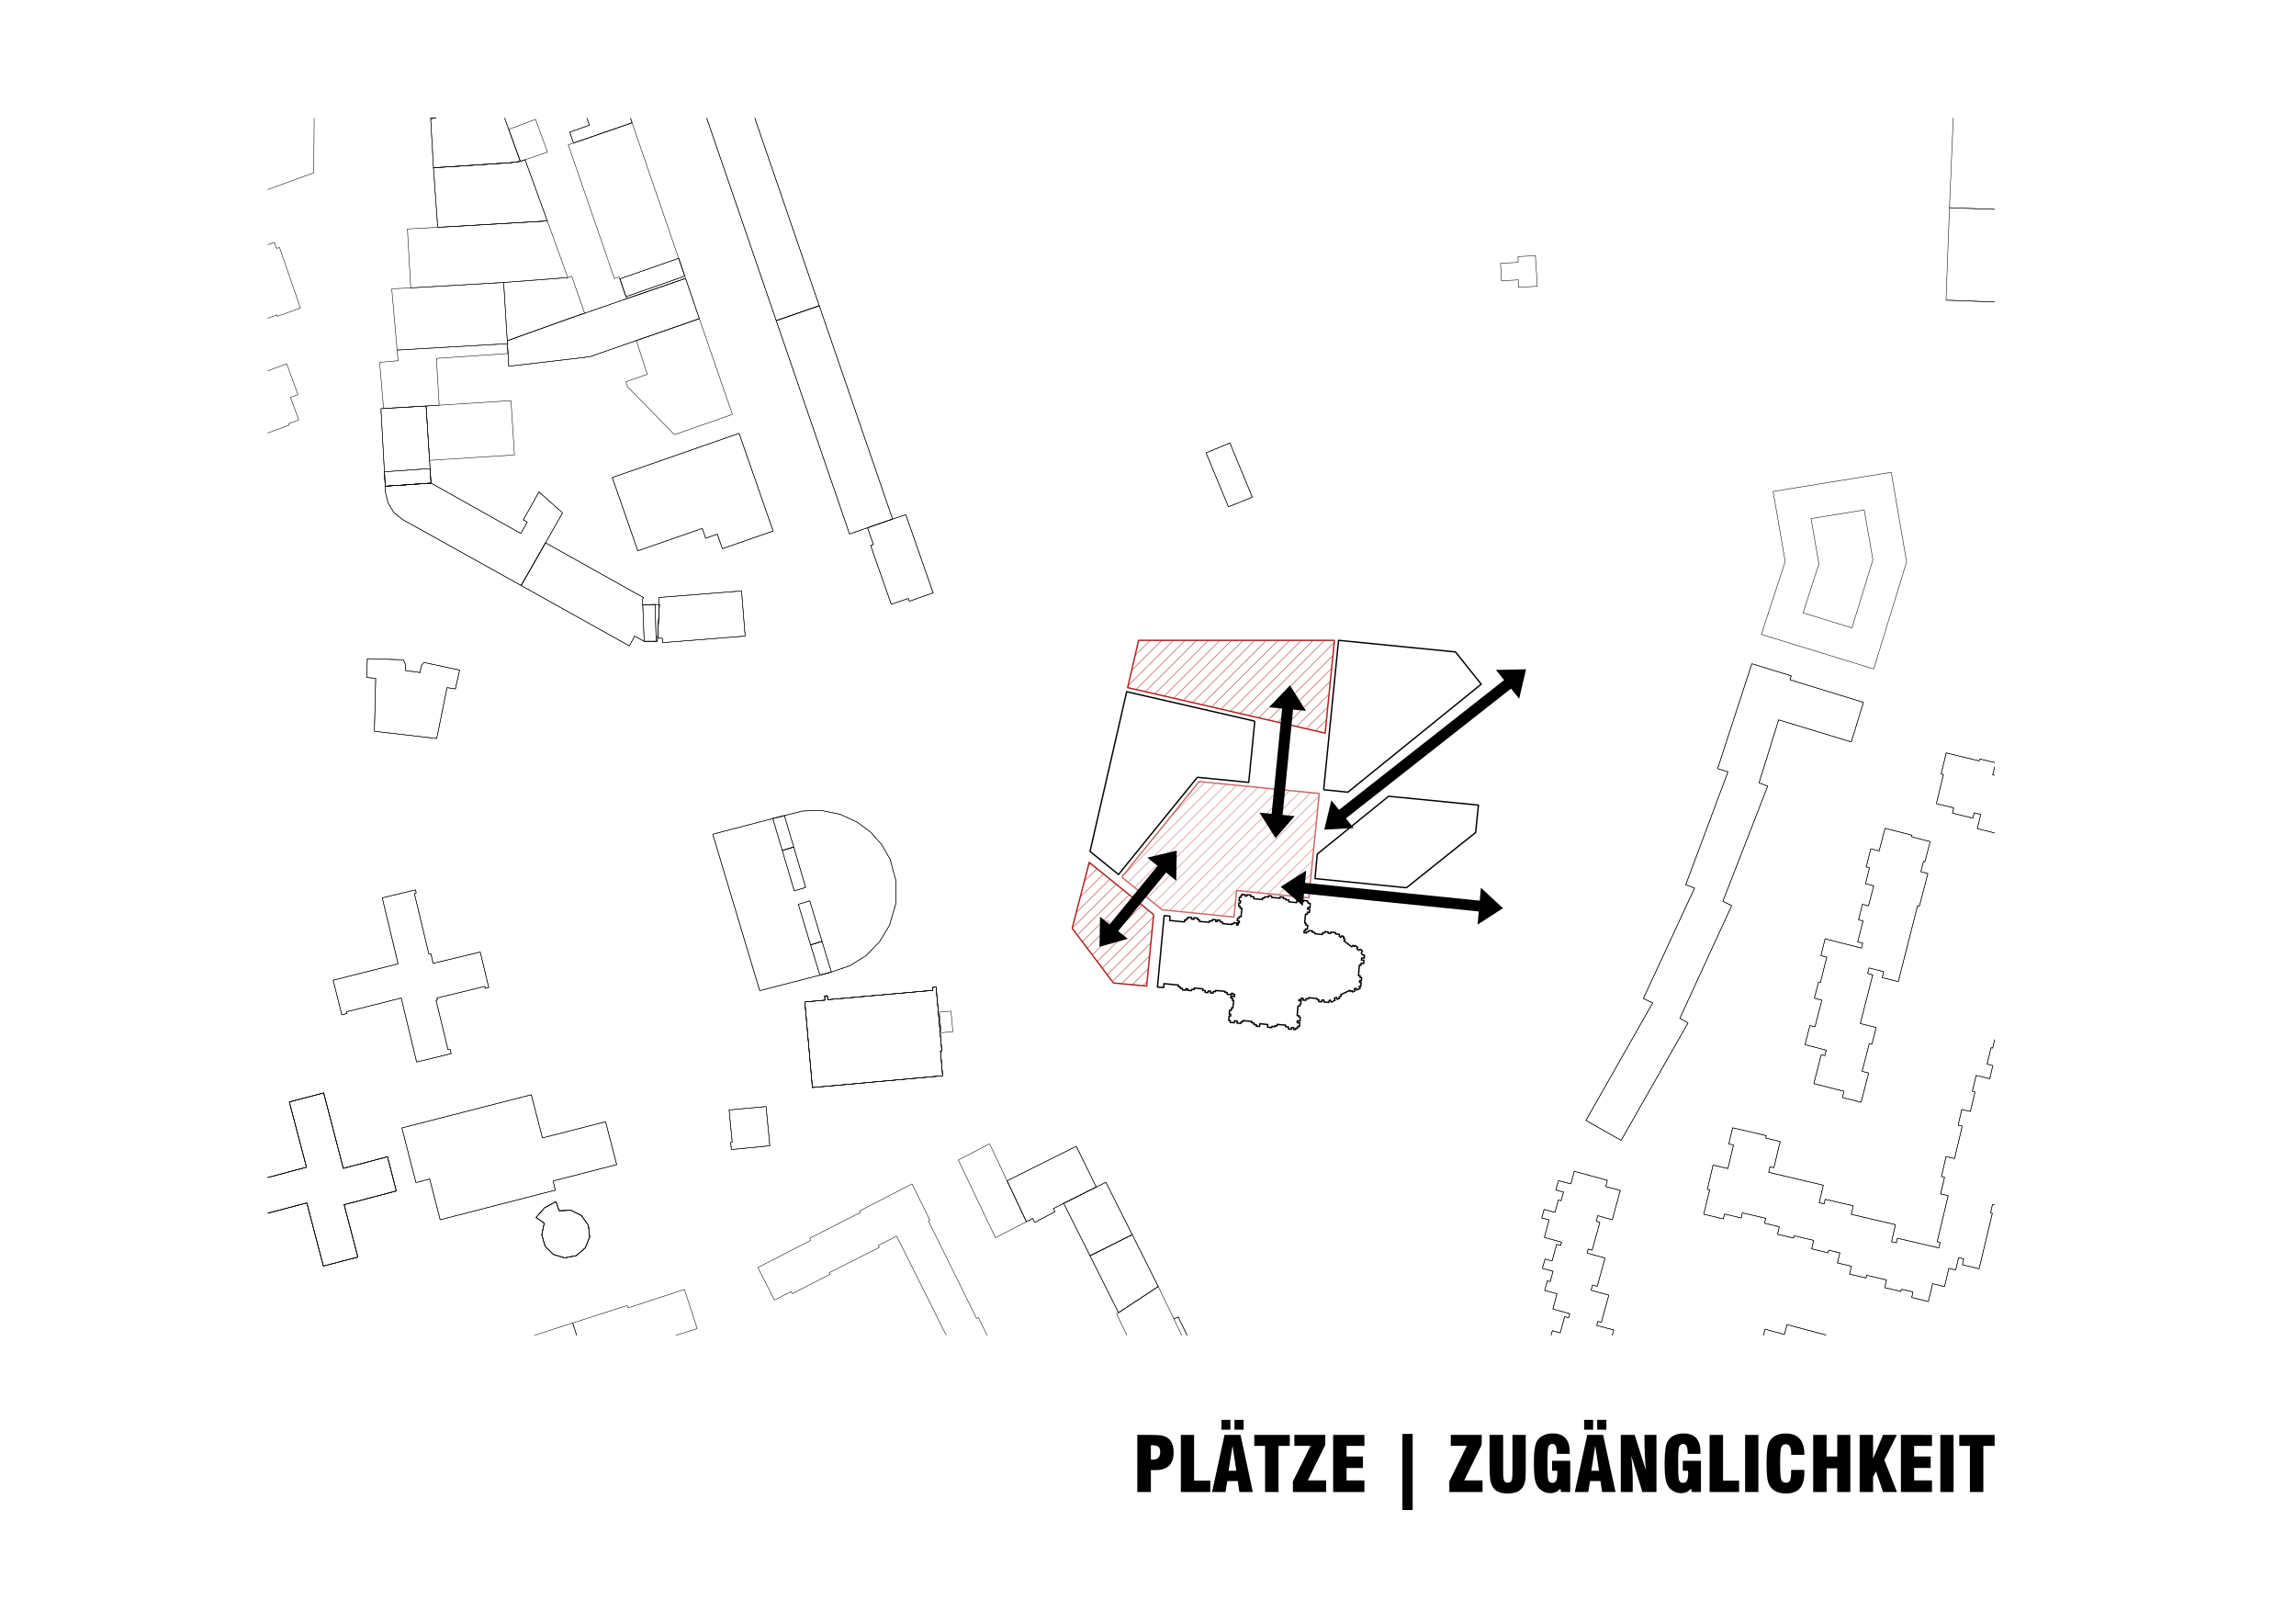 <?xml version="1.0" encoding="utf-8"?>
<!-- Generator: Adobe Illustrator 16.0.0, SVG Export Plug-In . SVG Version: 6.00 Build 0)  -->
<!DOCTYPE svg PUBLIC "-//W3C//DTD SVG 1.1//EN" "http://www.w3.org/Graphics/SVG/1.1/DTD/svg11.dtd">
<svg version="1.1" id="Ebene_1" xmlns="http://www.w3.org/2000/svg" xmlns:xlink="http://www.w3.org/1999/xlink" x="0px" y="0px"
	 width="1683.999px" height="1190.438px" viewBox="0 0 1683.999 1190.438" enable-background="new 0 0 1683.999 1190.438"
	 xml:space="preserve">
<line fill="none" stroke="#B22222" stroke-width="0.36" stroke-linejoin="round" stroke-miterlimit="10" x1="815.68" y1="678.16" x2="811.721" y2="674.92"/>
<polyline fill="none" stroke="#B22222" stroke-width="1.02" stroke-linejoin="round" stroke-miterlimit="10" points="978.761,469.6 
	835.121,469.6 827.08,504.279 971.919,537.64 978.761,469.6 "/>
<g>
	<defs>
		<path id="SVGID_1_" d="M835.121,469.6l-0.121,0.6c-2.523,10.878-5.064,21.756-7.561,32.64l-0.359,1.44l0.6,0.12
			c47.917,11.05,95.843,22.069,143.761,33.12l0.6,0.12v-1.08l2.16-21.601l0.121-1.08l2.16-21.6l0.119-1.08l2.16-21.6"/>
	</defs>
	<clipPath id="SVGID_2_">
		<use xlink:href="#SVGID_1_"  overflow="visible"/>
	</clipPath>
	<g clip-path="url(#SVGID_2_)">
		<defs>
			<rect id="SVGID_3_" x="-0.182" y="0.159" width="1683.96" height="1190.401"/>
		</defs>
		<clipPath id="SVGID_4_">
			<use xlink:href="#SVGID_3_"  overflow="visible"/>
		</clipPath>
		
			<line clip-path="url(#SVGID_4_)" fill="none" stroke="#B22222" stroke-width="0.36" stroke-linejoin="round" stroke-miterlimit="10" x1="827.08" y1="477.64" x2="835.121" y2="469.6"/>
		
			<line clip-path="url(#SVGID_4_)" fill="none" stroke="#B22222" stroke-width="0.36" stroke-linejoin="round" stroke-miterlimit="10" x1="827.08" y1="486.159" x2="843.642" y2="469.6"/>
		
			<line clip-path="url(#SVGID_4_)" fill="none" stroke="#B22222" stroke-width="0.36" stroke-linejoin="round" stroke-miterlimit="10" x1="827.08" y1="494.679" x2="852.161" y2="469.6"/>
		
			<line clip-path="url(#SVGID_4_)" fill="none" stroke="#B22222" stroke-width="0.36" stroke-linejoin="round" stroke-miterlimit="10" x1="827.08" y1="503.199" x2="860.681" y2="469.6"/>
		
			<line clip-path="url(#SVGID_4_)" fill="none" stroke="#B22222" stroke-width="0.36" stroke-linejoin="round" stroke-miterlimit="10" x1="827.08" y1="511.719" x2="869.2" y2="469.599"/>
		
			<line clip-path="url(#SVGID_4_)" fill="none" stroke="#B22222" stroke-width="0.36" stroke-linejoin="round" stroke-miterlimit="10" x1="827.08" y1="520.239" x2="877.72" y2="469.599"/>
		
			<line clip-path="url(#SVGID_4_)" fill="none" stroke="#B22222" stroke-width="0.36" stroke-linejoin="round" stroke-miterlimit="10" x1="827.08" y1="528.759" x2="886.239" y2="469.6"/>
		
			<line clip-path="url(#SVGID_4_)" fill="none" stroke="#B22222" stroke-width="0.36" stroke-linejoin="round" stroke-miterlimit="10" x1="827.08" y1="537.279" x2="894.761" y2="469.6"/>
		
			<line clip-path="url(#SVGID_4_)" fill="none" stroke="#B22222" stroke-width="0.36" stroke-linejoin="round" stroke-miterlimit="10" x1="835.24" y1="537.64" x2="903.28" y2="469.6"/>
		
			<line clip-path="url(#SVGID_4_)" fill="none" stroke="#B22222" stroke-width="0.36" stroke-linejoin="round" stroke-miterlimit="10" x1="843.761" y1="537.64" x2="911.802" y2="469.6"/>
		
			<line clip-path="url(#SVGID_4_)" fill="none" stroke="#B22222" stroke-width="0.36" stroke-linejoin="round" stroke-miterlimit="10" x1="852.28" y1="537.64" x2="920.321" y2="469.6"/>
		
			<line clip-path="url(#SVGID_4_)" fill="none" stroke="#B22222" stroke-width="0.36" stroke-linejoin="round" stroke-miterlimit="10" x1="860.919" y1="537.64" x2="928.841" y2="469.6"/>
		
			<line clip-path="url(#SVGID_4_)" fill="none" stroke="#B22222" stroke-width="0.36" stroke-linejoin="round" stroke-miterlimit="10" x1="869.44" y1="537.64" x2="937.481" y2="469.6"/>
		
			<line clip-path="url(#SVGID_4_)" fill="none" stroke="#B22222" stroke-width="0.36" stroke-linejoin="round" stroke-miterlimit="10" x1="877.962" y1="537.64" x2="946.001" y2="469.6"/>
		
			<line clip-path="url(#SVGID_4_)" fill="none" stroke="#B22222" stroke-width="0.36" stroke-linejoin="round" stroke-miterlimit="10" x1="886.481" y1="537.64" x2="954.521" y2="469.6"/>
		
			<line clip-path="url(#SVGID_4_)" fill="none" stroke="#B22222" stroke-width="0.36" stroke-linejoin="round" stroke-miterlimit="10" x1="895.001" y1="537.64" x2="963.04" y2="469.6"/>
		
			<line clip-path="url(#SVGID_4_)" fill="none" stroke="#B22222" stroke-width="0.36" stroke-linejoin="round" stroke-miterlimit="10" x1="903.521" y1="537.64" x2="971.56" y2="469.6"/>
		
			<line clip-path="url(#SVGID_4_)" fill="none" stroke="#B22222" stroke-width="0.36" stroke-linejoin="round" stroke-miterlimit="10" x1="912.04" y1="537.64" x2="978.761" y2="471.039"/>
		
			<line clip-path="url(#SVGID_4_)" fill="none" stroke="#B22222" stroke-width="0.36" stroke-linejoin="round" stroke-miterlimit="10" x1="920.56" y1="537.64" x2="978.761" y2="479.56"/>
		
			<line clip-path="url(#SVGID_4_)" fill="none" stroke="#B22222" stroke-width="0.36" stroke-linejoin="round" stroke-miterlimit="10" x1="929.079" y1="537.64" x2="978.761" y2="488.079"/>
		
			<line clip-path="url(#SVGID_4_)" fill="none" stroke="#B22222" stroke-width="0.36" stroke-linejoin="round" stroke-miterlimit="10" x1="937.601" y1="537.64" x2="978.761" y2="496.6"/>
		
			<line clip-path="url(#SVGID_4_)" fill="none" stroke="#B22222" stroke-width="0.36" stroke-linejoin="round" stroke-miterlimit="10" x1="946.122" y1="537.64" x2="978.761" y2="505.119"/>
		
			<line clip-path="url(#SVGID_4_)" fill="none" stroke="#B22222" stroke-width="0.36" stroke-linejoin="round" stroke-miterlimit="10" x1="954.642" y1="537.64" x2="978.761" y2="513.64"/>
		
			<line clip-path="url(#SVGID_4_)" fill="none" stroke="#B22222" stroke-width="0.36" stroke-linejoin="round" stroke-miterlimit="10" x1="963.161" y1="537.64" x2="978.761" y2="522.159"/>
		
			<line clip-path="url(#SVGID_4_)" fill="none" stroke="#B22222" stroke-width="0.36" stroke-linejoin="round" stroke-miterlimit="10" x1="971.802" y1="537.64" x2="978.761" y2="530.679"/>
	</g>
</g>
<polyline fill="none" stroke="#B22222" stroke-width="1.02" stroke-linejoin="round" stroke-miterlimit="10" points="786.4,680.801 
	798.881,632.439 846.161,670.721 840.999,723.16 816.641,720.881 786.4,680.801 "/>
<g>
	<defs>
		<path id="SVGID_5_" d="M798.881,632.561l-0.121,0.359c-4.057,15.846-8.189,31.672-12.24,47.52l-0.119,0.361l0.48,0.479v0.24H787
			l0.24,0.24V682h0.121l0.238,0.24v0.24h0.121l0.24,0.24v0.24h0.119l0.24,0.238v0.24h0.119l0.24,0.24v0.24h0.121l0.24,0.24v0.24
			h0.119l0.24,0.24v0.24h0.119l0.24,0.24v0.238h0.121l0.24,0.24v0.24h0.119l0.24,0.24v0.24h0.119l0.24,0.24v0.24h0.121l0.24,0.24
			v0.238h0.119l0.359,0.361v0.24h0.121l0.24,0.24v0.238h0.119l0.24,0.24v0.24h0.119l0.24,0.24v0.24h0.121l0.24,0.24v0.24h0.119
			l0.24,0.24v0.238h0.119l0.24,0.24v0.24h0.121l0.24,0.24v0.24h0.119l0.24,0.24v0.24h0.119l0.24,0.24v0.238h0.121l0.24,0.24v0.24
			h0.119l0.24,0.24v0.24h0.119l0.24,0.24v0.24h0.121l0.24,0.24v0.24h0.119l0.359,0.359v0.24h0.121l0.24,0.24v0.238h0.119l0.24,0.24
			v0.24h0.119l0.24,0.24v0.24h0.121l0.24,0.24v0.24h0.119l0.24,0.24v0.24h0.119l0.24,0.238v0.24h0.121l0.24,0.24v0.24h0.119
			l0.24,0.24v0.24h0.119l0.24,0.24v0.24h0.121l0.238,0.238v0.24h0.121l0.24,0.24V700h0.119l0.24,0.24v0.24h0.121l0.238,0.24v0.24
			h0.121L802,701.32v0.24h0.121l0.24,0.24v0.24h0.119l0.24,0.238v0.24h0.119l0.24,0.24V703h0.121l0.238,0.24v0.24h0.121l0.24,0.24
			v0.24h0.119l0.24,0.238v0.24h0.121l0.238,0.24v0.24h0.121l0.24,0.24v0.24H805l0.24,0.24v0.24h0.121l0.238,0.24v0.238h0.121
			l0.24,0.24v0.24h0.119l0.24,0.24v0.24h0.119l0.361,0.359v0.24h0.119l0.24,0.24v0.24h0.121l0.238,0.24v0.24h0.121l0.24,0.24v0.238
			H808l0.24,0.24v0.24h0.121l0.238,0.24v0.24h0.121l0.24,0.24v0.24h0.119l0.24,0.24v0.238h0.119l0.24,0.24v0.24h0.121l0.24,0.24
			v0.24h0.119l0.24,0.24v0.24h0.119l0.24,0.24v0.238h0.121l0.24,0.24v0.24h0.119l0.24,0.24v0.24h0.119l0.361,0.359v0.24h0.119
			l0.24,0.24v0.24h0.119l0.24,0.24v0.24h0.121l0.24,0.24v0.238h0.119l0.24,0.24v0.24h0.119l0.24,0.24v0.24h0.121l0.24,0.24v0.24
			h0.119l0.24,0.24v0.24h0.119l0.24,0.238v0.24h0.121l0.24,0.24v0.24h0.119l0.24,0.24v0.24h0.119l0.24,0.24v0.24h0.121l0.24,0.238
			v0.24h0.119l0.24,0.24V721h1.32c6.4,0.594,12.799,1.193,19.199,1.801l3.96,0.359v-1.199l0.6-6l0.119-1.32l0.602-6l0.119-1.32
			c0.725-7.318,1.451-14.641,2.16-21.961l0.602-6l0.119-1.318l0.6-6l0.121-1.32l-0.48-0.48l-0.24-0.119l-0.361-0.361l-0.238-0.119
			l-0.359-0.361l-0.242-0.119l-0.479-0.48l-0.24-0.119c-0.453-0.406-1.311-1.127-1.801-1.439l-0.48-0.48l-0.238-0.121
			c-0.656-0.645-1.649-1.254-2.28-1.92l-0.24-0.119l-0.359-0.359l-0.24-0.121l-0.361-0.359l-0.238-0.121
			c-1.74-1.52-3.65-2.93-5.4-4.439l-0.24-0.119l-0.48-0.48l-0.24-0.121c-0.451-0.404-1.309-1.125-1.799-1.439l-0.48-0.48
			l-0.24-0.119c-0.656-0.646-1.648-1.254-2.279-1.92l-0.24-0.121l-0.361-0.359l-0.238-0.119l-0.361-0.361l-0.24-0.119
			c-8.273-6.814-16.682-13.473-24.959-20.279l-0.24-0.121l-0.359-0.359"/>
	</defs>
	<clipPath id="SVGID_6_">
		<use xlink:href="#SVGID_5_"  overflow="visible"/>
	</clipPath>
	<g clip-path="url(#SVGID_6_)">
		<defs>
			<rect id="SVGID_7_" x="-0.182" y="0.159" width="1683.96" height="1190.401"/>
		</defs>
		<clipPath id="SVGID_8_">
			<use xlink:href="#SVGID_7_"  overflow="visible"/>
		</clipPath>
		
			<line clip-path="url(#SVGID_8_)" fill="none" stroke="#B22222" stroke-width="0.36" stroke-linejoin="round" stroke-miterlimit="10" x1="786.4" y1="646.721" x2="800.68" y2="632.439"/>
		
			<line clip-path="url(#SVGID_8_)" fill="none" stroke="#B22222" stroke-width="0.36" stroke-linejoin="round" stroke-miterlimit="10" x1="786.4" y1="655.24" x2="809.201" y2="632.439"/>
		
			<line clip-path="url(#SVGID_8_)" fill="none" stroke="#B22222" stroke-width="0.36" stroke-linejoin="round" stroke-miterlimit="10" x1="786.4" y1="663.76" x2="817.721" y2="632.439"/>
		
			<line clip-path="url(#SVGID_8_)" fill="none" stroke="#B22222" stroke-width="0.36" stroke-linejoin="round" stroke-miterlimit="10" x1="786.4" y1="672.279" x2="826.359" y2="632.439"/>
		
			<line clip-path="url(#SVGID_8_)" fill="none" stroke="#B22222" stroke-width="0.36" stroke-linejoin="round" stroke-miterlimit="10" x1="786.4" y1="680.801" x2="834.881" y2="632.439"/>
		
			<line clip-path="url(#SVGID_8_)" fill="none" stroke="#B22222" stroke-width="0.36" stroke-linejoin="round" stroke-miterlimit="10" x1="786.4" y1="689.439" x2="843.399" y2="632.439"/>
		
			<line clip-path="url(#SVGID_8_)" fill="none" stroke="#B22222" stroke-width="0.36" stroke-linejoin="round" stroke-miterlimit="10" x1="786.4" y1="697.961" x2="846.161" y2="638.201"/>
		
			<line clip-path="url(#SVGID_8_)" fill="none" stroke="#B22222" stroke-width="0.36" stroke-linejoin="round" stroke-miterlimit="10" x1="786.4" y1="706.48" x2="846.161" y2="646.721"/>
		
			<line clip-path="url(#SVGID_8_)" fill="none" stroke="#B22222" stroke-width="0.36" stroke-linejoin="round" stroke-miterlimit="10" x1="786.4" y1="715" x2="846.161" y2="655.24"/>
		
			<line clip-path="url(#SVGID_8_)" fill="none" stroke="#B22222" stroke-width="0.36" stroke-linejoin="round" stroke-miterlimit="10" x1="786.76" y1="723.16" x2="846.161" y2="663.76"/>
		
			<line clip-path="url(#SVGID_8_)" fill="none" stroke="#B22222" stroke-width="0.36" stroke-linejoin="round" stroke-miterlimit="10" x1="795.281" y1="723.16" x2="846.161" y2="672.281"/>
		
			<line clip-path="url(#SVGID_8_)" fill="none" stroke="#B22222" stroke-width="0.36" stroke-linejoin="round" stroke-miterlimit="10" x1="803.801" y1="723.16" x2="846.161" y2="680.801"/>
		
			<line clip-path="url(#SVGID_8_)" fill="none" stroke="#B22222" stroke-width="0.36" stroke-linejoin="round" stroke-miterlimit="10" x1="812.439" y1="723.16" x2="846.161" y2="689.439"/>
		
			<line clip-path="url(#SVGID_8_)" fill="none" stroke="#B22222" stroke-width="0.36" stroke-linejoin="round" stroke-miterlimit="10" x1="820.961" y1="723.16" x2="846.161" y2="697.961"/>
		
			<line clip-path="url(#SVGID_8_)" fill="none" stroke="#B22222" stroke-width="0.36" stroke-linejoin="round" stroke-miterlimit="10" x1="829.48" y1="723.16" x2="846.159" y2="706.48"/>
		
			<line clip-path="url(#SVGID_8_)" fill="none" stroke="#B22222" stroke-width="0.36" stroke-linejoin="round" stroke-miterlimit="10" x1="838" y1="723.16" x2="846.159" y2="715"/>
	</g>
</g>
<polyline fill="none" stroke="#CA6A6A" stroke-width="1.02" stroke-linejoin="round" stroke-miterlimit="10" points="822.76,643.24 
	852.399,667.24 905.079,672.52 907.001,653.08 959.919,658.48 967.601,581.919 879.521,573.159 822.76,643.24 "/>
<g>
	<defs>
		<path id="SVGID_9_" d="M879.521,573.279l-0.48,0.479l-0.121,0.24l-0.359,0.36l-0.119,0.24c-0.832,0.949-1.783,2.104-2.521,3.119
			l-0.479,0.48l-0.119,0.24c-0.805,0.956-1.797,2.132-2.52,3.12l-0.361,0.359l-0.119,0.24l-0.361,0.36l-0.119,0.239l-0.48,0.48
			l-0.121,0.24l-0.359,0.359l-0.119,0.24l-0.361,0.36l-0.119,0.239l-0.361,0.36l-0.117,0.24l-0.48,0.479l-0.121,0.24l-0.359,0.36
			l-0.121,0.24c-0.832,0.949-1.781,2.104-2.52,3.119l-0.48,0.48l-0.119,0.24l-0.361,0.359l-0.119,0.24l-0.359,0.36l-0.119,0.24
			c-0.832,0.949-1.783,2.104-2.521,3.119l-0.479,0.48l-0.121,0.24c-0.805,0.955-1.797,2.132-2.52,3.12l-0.359,0.361l-0.121,0.238
			l-0.359,0.361l-0.121,0.24l-0.48,0.479l-0.119,0.24l-0.361,0.361l-0.119,0.24l-0.359,0.359l-0.119,0.24l-0.48,0.479l-0.121,0.24
			l-0.359,0.361l-0.121,0.24l-0.359,0.359l-0.121,0.24c-0.832,0.949-1.781,2.104-2.52,3.119l-0.48,0.48l-0.117,0.24l-0.361,0.359
			l-0.119,0.24l-0.361,0.359l-0.119,0.24l-0.359,0.361l-0.121,0.238l-0.48,0.48l-0.119,0.24l-0.361,0.359l-0.119,0.24l-0.361,0.361
			l-0.117,0.238l-0.361,0.361l-0.119,0.24l-0.48,0.479l-0.121,0.24l-0.359,0.361l-0.121,0.24c-0.82,0.969-1.791,2.102-2.52,3.119
			l-0.48,0.48l-0.119,0.24l-0.359,0.359l-0.119,0.24c-0.82,0.969-1.793,2.102-2.521,3.119l-0.359,0.361l-0.12,0.238l-0.48,0.48
			l-0.12,0.24l-0.36,0.359l-0.119,0.24l-0.359,0.361l-0.121,0.238l-0.359,0.361l-0.121,0.24l-0.479,0.479L838,624.52l-0.359,0.361
			l-0.121,0.24l-0.359,0.359l-0.119,0.24l-0.361,0.359l-0.119,0.24l-0.48,0.48l-0.119,0.24L835.6,627.4l-0.119,0.24L835.121,628
			L835,628.24l-0.359,0.359l-0.121,0.24l-0.479,0.48l-0.121,0.24l-0.359,0.359l-0.121,0.24c-0.832,0.949-1.781,2.104-2.52,3.119
			l-0.48,0.48L830.32,634l-0.359,0.359l-0.121,0.24c-0.82,0.971-1.791,2.104-2.52,3.121l-0.359,0.359l-0.121,0.24l-0.479,0.48
			l-0.121,0.24l-0.359,0.359l-0.121,0.24L825.4,640l-0.119,0.24l-0.361,0.359l-0.119,0.24l-0.48,0.48l-0.119,0.24l-0.361,0.359
			l-0.119,0.24l-0.359,0.359l-0.121,0.24l-0.48,0.48l0.24,0.119c9.76,8.004,19.657,15.855,29.399,23.881l52.801,5.279v-1.199
			l0.719-7.199l0.121-1.32l0.961-9.602h1.199c15.281,1.557,30.561,3.113,45.84,4.682l6,0.6v-1.08l3.721-37.201l0.119-1.078
			l3.721-37.202l-21.6-2.16c-14.934-1.371-29.832-3.067-44.762-4.439l-20.398-2.04"/>
	</defs>
	<clipPath id="SVGID_10_">
		<use xlink:href="#SVGID_9_"  overflow="visible"/>
	</clipPath>
	<g clip-path="url(#SVGID_10_)">
		<defs>
			<rect id="SVGID_11_" x="-0.182" y="0.159" width="1683.96" height="1190.401"/>
		</defs>
		<clipPath id="SVGID_12_">
			<use xlink:href="#SVGID_11_"  overflow="visible"/>
		</clipPath>
		
			<line clip-path="url(#SVGID_12_)" fill="none" stroke="#CA6A6A" stroke-width="0.36" stroke-linejoin="round" stroke-miterlimit="10" x1="822.76" y1="609.16" x2="858.761" y2="573.159"/>
		
			<line clip-path="url(#SVGID_12_)" fill="none" stroke="#CA6A6A" stroke-width="0.36" stroke-linejoin="round" stroke-miterlimit="10" x1="822.76" y1="617.68" x2="867.28" y2="573.159"/>
		
			<line clip-path="url(#SVGID_12_)" fill="none" stroke="#CA6A6A" stroke-width="0.36" stroke-linejoin="round" stroke-miterlimit="10" x1="822.76" y1="626.199" x2="875.802" y2="573.159"/>
		
			<line clip-path="url(#SVGID_12_)" fill="none" stroke="#CA6A6A" stroke-width="0.36" stroke-linejoin="round" stroke-miterlimit="10" x1="822.76" y1="634.721" x2="884.321" y2="573.159"/>
		
			<line clip-path="url(#SVGID_12_)" fill="none" stroke="#CA6A6A" stroke-width="0.36" stroke-linejoin="round" stroke-miterlimit="10" x1="822.76" y1="643.24" x2="892.841" y2="573.159"/>
		
			<line clip-path="url(#SVGID_12_)" fill="none" stroke="#CA6A6A" stroke-width="0.36" stroke-linejoin="round" stroke-miterlimit="10" x1="822.76" y1="651.76" x2="901.36" y2="573.159"/>
		
			<line clip-path="url(#SVGID_12_)" fill="none" stroke="#CA6A6A" stroke-width="0.36" stroke-linejoin="round" stroke-miterlimit="10" x1="822.76" y1="660.281" x2="909.88" y2="573.159"/>
		
			<line clip-path="url(#SVGID_12_)" fill="none" stroke="#CA6A6A" stroke-width="0.36" stroke-linejoin="round" stroke-miterlimit="10" x1="822.76" y1="668.801" x2="918.399" y2="573.159"/>
		
			<line clip-path="url(#SVGID_12_)" fill="none" stroke="#CA6A6A" stroke-width="0.36" stroke-linejoin="round" stroke-miterlimit="10" x1="827.561" y1="672.52" x2="926.919" y2="573.159"/>
		
			<line clip-path="url(#SVGID_12_)" fill="none" stroke="#CA6A6A" stroke-width="0.36" stroke-linejoin="round" stroke-miterlimit="10" x1="836.08" y1="672.52" x2="935.44" y2="573.159"/>
		
			<line clip-path="url(#SVGID_12_)" fill="none" stroke="#CA6A6A" stroke-width="0.36" stroke-linejoin="round" stroke-miterlimit="10" x1="844.601" y1="672.52" x2="943.96" y2="573.159"/>
		
			<line clip-path="url(#SVGID_12_)" fill="none" stroke="#CA6A6A" stroke-width="0.36" stroke-linejoin="round" stroke-miterlimit="10" x1="853.12" y1="672.52" x2="952.481" y2="573.159"/>
		
			<line clip-path="url(#SVGID_12_)" fill="none" stroke="#CA6A6A" stroke-width="0.36" stroke-linejoin="round" stroke-miterlimit="10" x1="861.642" y1="672.52" x2="961.12" y2="573.159"/>
		
			<line clip-path="url(#SVGID_12_)" fill="none" stroke="#CA6A6A" stroke-width="0.36" stroke-linejoin="round" stroke-miterlimit="10" x1="870.161" y1="672.52" x2="967.601" y2="575.199"/>
		
			<line clip-path="url(#SVGID_12_)" fill="none" stroke="#CA6A6A" stroke-width="0.36" stroke-linejoin="round" stroke-miterlimit="10" x1="878.681" y1="672.52" x2="967.601" y2="583.72"/>
		
			<line clip-path="url(#SVGID_12_)" fill="none" stroke="#CA6A6A" stroke-width="0.36" stroke-linejoin="round" stroke-miterlimit="10" x1="887.2" y1="672.52" x2="967.601" y2="592.239"/>
		
			<line clip-path="url(#SVGID_12_)" fill="none" stroke="#CA6A6A" stroke-width="0.36" stroke-linejoin="round" stroke-miterlimit="10" x1="895.72" y1="672.52" x2="967.601" y2="600.76"/>
		
			<line clip-path="url(#SVGID_12_)" fill="none" stroke="#CA6A6A" stroke-width="0.36" stroke-linejoin="round" stroke-miterlimit="10" x1="904.36" y1="672.52" x2="967.601" y2="609.279"/>
		
			<line clip-path="url(#SVGID_12_)" fill="none" stroke="#CA6A6A" stroke-width="0.36" stroke-linejoin="round" stroke-miterlimit="10" x1="912.88" y1="672.52" x2="967.601" y2="617.801"/>
		
			<line clip-path="url(#SVGID_12_)" fill="none" stroke="#CA6A6A" stroke-width="0.36" stroke-linejoin="round" stroke-miterlimit="10" x1="921.399" y1="672.52" x2="967.601" y2="626.32"/>
		
			<line clip-path="url(#SVGID_12_)" fill="none" stroke="#CA6A6A" stroke-width="0.36" stroke-linejoin="round" stroke-miterlimit="10" x1="929.921" y1="672.52" x2="967.601" y2="634.84"/>
		
			<line clip-path="url(#SVGID_12_)" fill="none" stroke="#CA6A6A" stroke-width="0.36" stroke-linejoin="round" stroke-miterlimit="10" x1="938.44" y1="672.52" x2="967.601" y2="643.359"/>
		
			<line clip-path="url(#SVGID_12_)" fill="none" stroke="#CA6A6A" stroke-width="0.36" stroke-linejoin="round" stroke-miterlimit="10" x1="946.962" y1="672.52" x2="967.601" y2="651.881"/>
	</g>
</g>
<polyline fill="none" stroke="#000000" stroke-width="0.36" stroke-linejoin="round" stroke-miterlimit="10" points="290.68,873.4 
	252.4,883.479 262.48,921.881 237.16,928.479 225.041,882.158 196.361,889.721 "/>
<polyline fill="none" stroke="#000000" stroke-width="0.36" stroke-linejoin="round" stroke-miterlimit="10" points="
	237.16,928.479 262.48,921.881 252.4,883.479 290.68,873.4 284.201,848.318 251.801,856.838 237.4,801.518 212.201,808.119 
	224.801,855.998 196.361,863.561 "/>
<polyline fill="none" stroke="#000000" stroke-width="0.36" stroke-linejoin="round" stroke-miterlimit="10" points="
	254.561,743.197 250.721,744.279 244.359,718.838 292,706.838 280.359,658.479 304.721,652.6 305.32,654.76 303.881,655.119 
	314.561,699.639 316,699.279 317.68,706.479 352.24,698.197 358.48,724.24 355.961,724.838 355.6,723.4 320.439,731.92 
	320.801,733.357 319.84,733.6 328.6,769.838 330.16,769.479 330.881,772.721 305.561,778.838 294.281,731.92 254.201,741.998 
	254.561,743.197 "/>
<polyline fill="none" stroke="#000000" stroke-width="0.36" stroke-linejoin="round" stroke-miterlimit="10" points="
	305.561,778.838 330.881,772.721 330.16,769.479 328.6,769.838 319.84,733.6 320.801,733.357 320.439,731.92 355.6,723.4 
	355.961,724.838 358.48,724.24 352.24,698.197 317.68,706.479 316,699.279 314.561,699.639 303.881,655.119 305.32,654.76 
	304.721,652.6 280.361,658.479 292,706.838 244.361,718.838 250.721,744.279 254.561,743.197 254.201,741.998 294.281,731.92 
	305.561,778.838 "/>
<polyline fill="none" stroke="#000000" stroke-width="0.36" stroke-linejoin="round" stroke-miterlimit="10" points="
	399.16,897.041 393.16,892.838 399.4,885.76 407.801,881.197 410.08,887.92 418.721,887.561 426.52,891.518 431.561,898.6 
	432.52,907.119 429.281,915.158 422.68,920.799 414.16,922.479 405.881,919.959 399.76,913.838 397.361,905.561 399.16,897.041 "/>
<polyline fill="none" stroke="#000000" stroke-width="0.36" stroke-linejoin="round" stroke-miterlimit="10" points="
	414.16,922.479 422.68,920.799 429.281,915.158 432.52,907.119 431.561,898.6 426.52,891.518 418.721,887.561 410.08,887.92 
	407.801,881.197 399.4,885.76 393.16,892.838 399.16,897.041 397.361,905.561 399.76,913.838 405.881,919.959 414.16,922.479 "/>
<polyline fill="none" stroke="#000000" stroke-width="0.36" stroke-linejoin="round" stroke-miterlimit="10" points="
	294.76,827.197 389.68,802.838 397.84,834.518 444.16,822.639 452.32,854.08 405.641,866.08 407.32,872.799 322.84,894.518 
	315.16,864.639 305.08,867.279 294.76,827.197 "/>
<polyline fill="none" stroke="#000000" stroke-width="0.36" stroke-linejoin="round" stroke-miterlimit="10" points="
	322.84,894.518 407.32,872.799 405.641,866.08 452.32,854.08 444.16,822.639 397.84,834.518 389.68,802.838 294.76,827.197 
	305.08,867.279 315.16,864.639 322.84,894.518 "/>
<polyline fill="none" stroke="#000000" stroke-width="0.36" stroke-linejoin="round" stroke-miterlimit="10" points="
	690.76,770.678 689.801,770.678 691.361,788.92 595.84,797.561 590.32,734.799 605.08,733.479 604.84,730.357 606.881,730.24 
	607.121,733.119 684.16,726.279 684.041,724.119 686.561,723.881 690.76,770.678 "/>
<polyline fill="none" stroke="#000000" stroke-width="0.36" stroke-linejoin="round" stroke-miterlimit="10" points="
	595.84,797.561 691.361,788.92 689.801,770.678 690.76,770.678 686.561,723.881 684.041,724.119 684.16,726.279 607.121,733.119 
	606.881,730.24 604.84,730.357 605.08,733.479 590.32,734.799 595.84,797.561 "/>
<polyline fill="none" stroke="#000000" stroke-width="0.36" stroke-linejoin="round" stroke-miterlimit="10" points="
	585.52,663.158 594.52,692.92 602.92,690.4 593.92,660.639 585.52,663.158 "/>
<polyline fill="none" stroke="#000000" stroke-width="0.36" stroke-linejoin="round" stroke-miterlimit="10" points="
	582.52,653.318 590.92,650.799 582.16,621.158 573.76,623.678 582.52,653.318 "/>
<polyline fill="none" stroke="#000000" stroke-width="0.36" stroke-linejoin="round" stroke-miterlimit="10" points="
	522.76,611.799 566.801,600.279 575.32,598.119 588.76,594.759 602.561,594.399 616.121,597.159 628.721,602.92 638.561,610.24 
	646.721,619.479 652.84,630.158 657.16,646.119 657.041,662.678 652.361,678.639 645.041,690.76 635.201,700.838 623.201,708.279 
	609.76,712.838 601.361,715.119 557.201,726.518 522.76,611.799 "/>
<polyline fill="none" stroke="#000000" stroke-width="0.36" stroke-linejoin="round" stroke-miterlimit="10" points="
	557.201,726.518 601.361,715.119 609.76,712.838 623.201,708.279 635.201,700.838 645.041,690.76 652.361,678.639 657.041,662.678 
	657.16,646.119 652.84,630.158 646.721,619.479 638.561,610.24 628.721,602.92 616.121,597.159 602.561,594.399 588.76,594.759 
	575.32,598.119 566.801,600.279 522.76,611.799 557.201,726.518 "/>
<polyline fill="none" stroke="#000000" stroke-width="0.36" stroke-linejoin="round" stroke-miterlimit="10" points="
	585.52,663.158 593.92,660.639 602.92,690.4 594.52,692.92 585.52,663.158 "/>
<polyline fill="none" stroke="#000000" stroke-width="0.36" stroke-linejoin="round" stroke-miterlimit="10" points="
	573.76,623.678 582.16,621.158 590.92,650.799 582.52,653.318 573.76,623.678 "/>
<polyline fill="none" stroke="#000000" stroke-width="0.36" stroke-linejoin="round" stroke-miterlimit="10" points="370.121,86.56 
	381.641,118.359 374.561,119.319 317.92,123.039 315.881,86.919 319.84,86.56 "/>
<polyline fill="none" stroke="#000000" stroke-width="0.36" stroke-linejoin="round" stroke-miterlimit="10" points="
	317.92,123.039 374.561,119.319 381.641,118.359 370.121,86.56 "/>
<polyline fill="none" stroke="#000000" stroke-width="0.36" stroke-linejoin="round" stroke-miterlimit="10" points="
	884.56,332.079 902.079,324.879 918.521,364.6 901.001,371.679 884.56,332.079 "/>
<polyline fill="none" stroke="#000000" stroke-width="0.36" stroke-linejoin="round" stroke-miterlimit="10" points="
	901.001,371.679 918.521,364.6 902.079,324.879 884.56,332.079 901.001,371.679 "/>
<polyline fill="none" stroke="#000000" stroke-width="0.36" stroke-linejoin="round" stroke-miterlimit="10" points="
	502.24,202.479 459.16,217.6 454.6,204.52 497.801,189.399 502.24,202.479 "/>
<polyline fill="none" stroke="#000000" stroke-width="0.36" stroke-linejoin="round" stroke-miterlimit="10" points="459.16,217.6 
	502.24,202.479 497.801,189.399 454.6,204.52 459.16,217.6 "/>
<polyline fill="none" stroke="#000000" stroke-width="0.36" stroke-linejoin="round" stroke-miterlimit="10" points="
	316.121,354.279 282.52,356.56 282.041,345.999 315.4,343.6 316.121,354.279 "/>
<polyline fill="none" stroke="#000000" stroke-width="0.36" stroke-linejoin="round" stroke-miterlimit="10" points="282.52,356.56 
	316.121,354.279 315.4,343.6 282.041,345.999 282.52,356.56 "/>
<polyline fill="none" stroke="#000000" stroke-width="0.36" stroke-linejoin="round" stroke-miterlimit="10" points="
	609.76,712.838 601.361,715.119 594.52,692.92 602.92,690.4 609.76,712.838 "/>
<polyline fill="none" stroke="#000000" stroke-width="0.36" stroke-linejoin="round" stroke-miterlimit="10" points="
	601.361,715.119 609.76,712.838 602.92,690.4 594.52,692.92 601.361,715.119 "/>
<polyline fill="none" stroke="#000000" stroke-width="0.36" stroke-linejoin="round" stroke-miterlimit="10" points="
	866.681,979.24 861.04,967.359 864.159,965.801 870.64,979.24 864.159,965.801 861.04,967.359 866.681,979.24 "/>
<polyline fill="none" stroke="#000000" stroke-width="0.36" stroke-linejoin="round" stroke-miterlimit="10" points="
	480.52,443.319 481.24,470.319 472.48,470.319 471.4,443.56 480.52,443.319 "/>
<polyline fill="none" stroke="#000000" stroke-width="0.36" stroke-linejoin="round" stroke-miterlimit="10" points="
	481.24,470.319 480.52,443.319 471.4,443.56 472.48,470.319 481.24,470.319 "/>
<polyline fill="none" stroke="#000000" stroke-width="0.36" stroke-linejoin="round" stroke-miterlimit="10" points="
	582.16,621.158 573.76,623.678 566.801,600.279 575.32,598.119 582.16,621.158 "/>
<polyline fill="none" stroke="#000000" stroke-width="0.36" stroke-linejoin="round" stroke-miterlimit="10" points="
	573.76,623.678 582.16,621.158 575.32,598.119 566.801,600.279 573.76,623.678 "/>
<polyline fill="none" stroke="#000000" stroke-width="0.36" stroke-linejoin="round" stroke-miterlimit="10" points="
	269.439,483.039 295.84,483.879 297.4,487.239 297.281,491.679 308.201,493.239 308.801,488.56 310.84,485.799 337.121,491.439 
	334,505.239 327.881,504.279 320.32,541.6 274.6,536.319 275.561,497.439 268.961,496.839 269.439,483.039 "/>
<polyline fill="none" stroke="#000000" stroke-width="0.36" stroke-linejoin="round" stroke-miterlimit="10" points="320.32,541.6 
	327.881,504.279 334,505.239 337.121,491.439 310.84,485.799 308.801,488.56 308.201,493.239 297.281,491.679 297.4,487.239 
	295.84,483.879 269.439,483.039 268.961,496.839 275.561,497.439 274.6,536.319 320.32,541.6 "/>
<polyline fill="none" stroke="#000000" stroke-width="0.36" stroke-linejoin="round" stroke-miterlimit="10" points="
	542.08,317.799 567.041,389.439 529.84,402.399 526.121,391.719 517.6,394.719 515.08,387.52 497.801,393.52 467.801,403.959 
	449.08,350.199 542.08,317.799 "/>
<polyline fill="none" stroke="#000000" stroke-width="0.36" stroke-linejoin="round" stroke-miterlimit="10" points="
	467.801,403.959 497.801,393.52 515.08,387.52 517.6,394.719 526.121,391.719 529.84,402.399 567.041,389.439 542.08,317.799 
	449.08,350.199 467.801,403.959 "/>
<polyline fill="none" stroke="#000000" stroke-width="0.36" stroke-linejoin="round" stroke-miterlimit="10" points="
	372.041,249.879 369.4,207.159 416.439,203.56 419.32,202.6 428.801,229.719 418.961,233.079 372.041,249.879 418.961,233.079 
	428.801,229.719 419.32,202.6 416.439,203.56 369.4,207.159 372.041,249.879 "/>
<polyline fill="none" stroke="#000000" stroke-width="0.36" stroke-linejoin="round" stroke-miterlimit="10" points="
	543.881,433.359 546.52,466.479 486.041,471.279 485.801,468.159 482.32,467.919 483.641,443.319 483.4,443.319 483.4,438.159 
	543.881,433.359 "/>
<polyline fill="none" stroke="#000000" stroke-width="0.36" stroke-linejoin="round" stroke-miterlimit="10" points="
	486.041,471.279 546.52,466.479 543.881,433.359 483.4,438.159 483.4,443.319 483.641,443.319 482.32,467.919 485.801,468.159 
	486.041,471.279 "/>
<polyline fill="none" stroke="#000000" stroke-width="0.36" stroke-linejoin="round" stroke-miterlimit="10" points="
	400.121,398.079 472,438.279 471.281,439.479 471.4,443.56 480.52,443.319 483.641,443.319 482.32,467.919 482.201,470.319 
	472.48,470.319 465.52,466.479 461.561,473.679 382.24,429.399 400.121,398.079 "/>
<polyline fill="none" stroke="#000000" stroke-width="0.36" stroke-linejoin="round" stroke-miterlimit="10" points="
	461.561,473.679 465.52,466.479 472.48,470.319 482.201,470.319 482.32,467.919 483.641,443.319 480.52,443.319 471.4,443.56 
	471.279,439.479 472,438.279 400.121,398.079 382.24,429.399 461.561,473.679 "/>
<polyline fill="none" stroke="#000000" stroke-width="0.36" stroke-linejoin="round" stroke-miterlimit="10" points="
	291.281,256.719 287.32,211.839 301.24,211.119 369.4,207.159 372.041,249.879 372.16,252.039 291.281,256.719 372.16,252.039 
	372.041,249.879 369.4,207.159 301.24,211.119 287.32,211.839 291.281,256.719 "/>
<polyline fill="none" stroke="#000000" stroke-width="0.36" stroke-linejoin="round" stroke-miterlimit="10" points="694,979.24 
	657.641,906.518 644.201,913.357 644.92,914.799 608.08,933.4 608.68,934.6 580.961,948.76 580.24,947.197 568,953.439 
	555.881,929.561 594.641,909.639 593.92,908.08 631.121,889.119 630.52,888.041 668.92,868.24 682,894.76 680.92,895.357 
	716.32,967 717.641,966.279 724,979.24 717.641,966.279 716.32,967 680.92,895.357 682,894.76 668.92,868.24 630.52,888.041 
	631.121,889.119 593.92,908.08 594.641,909.639 555.881,929.561 568,953.439 580.24,947.197 580.961,948.76 608.68,934.6 
	608.08,933.4 644.92,914.799 644.201,913.357 657.641,906.518 694,979.24 "/>
<polyline fill="none" stroke="#000000" stroke-width="0.36" stroke-linejoin="round" stroke-miterlimit="10" points="
	381.641,118.359 373.121,94.839 392.801,87.52 401.561,111.52 385.121,117.159 381.641,118.359 385.121,117.159 401.561,111.52 
	392.801,87.52 373.121,94.839 381.641,118.359 "/>
<polyline fill="none" stroke="#000000" stroke-width="0.36" stroke-linejoin="round" stroke-miterlimit="10" points="230.439,86.56 
	230.08,126.759 196.359,138.999 230.08,126.759 230.439,86.56 "/>
<polyline fill="none" stroke="#000000" stroke-width="0.36" stroke-linejoin="round" stroke-miterlimit="10" points="826.48,979.24 
	818.92,963.52 820.359,962.68 849.521,943.48 861.04,967.359 864.159,965.801 870.64,979.24 864.159,965.801 861.04,967.359 
	849.521,943.48 820.359,962.68 818.92,963.52 826.48,979.24 "/>
<polyline fill="none" stroke="#000000" stroke-width="0.36" stroke-linejoin="round" stroke-miterlimit="10" points="
	459.641,219.039 454.121,203.079 450.641,204.279 416.801,106.239 420.641,104.919 463.6,90.039 502.84,204.159 459.641,219.039 
	502.84,204.159 463.6,90.039 420.641,104.919 416.801,106.239 450.641,204.279 454.121,203.079 459.641,219.039 "/>
<polyline fill="none" stroke="#000000" stroke-width="0.36" stroke-linejoin="round" stroke-miterlimit="10" points="315.041,337.6 
	312.52,297.759 322.121,297.159 374.801,293.799 377.32,333.64 315.041,337.6 377.32,333.64 374.801,293.799 322.121,297.159 
	312.52,297.759 315.041,337.6 "/>
<polyline fill="none" stroke="#000000" stroke-width="0.36" stroke-linejoin="round" stroke-miterlimit="10" points="
	317.92,123.039 374.561,119.319 381.641,118.359 385.121,117.159 401.439,162.039 321.041,166.719 317.92,123.039 "/>
<polyline fill="none" stroke="#000000" stroke-width="0.36" stroke-linejoin="round" stroke-miterlimit="10" points="
	321.041,166.719 401.439,162.039 385.121,117.159 381.641,118.359 374.561,119.319 317.92,123.039 321.041,166.719 "/>
<polyline fill="none" stroke="#000000" stroke-width="0.36" stroke-linejoin="round" stroke-miterlimit="10" points="279.4,299.679 
	281.32,299.56 312.52,297.759 315.041,337.6 316.121,354.279 282.52,356.56 279.4,299.679 "/>
<polyline fill="none" stroke="#000000" stroke-width="0.36" stroke-linejoin="round" stroke-miterlimit="10" points="282.52,356.56 
	316.121,354.279 315.041,337.6 312.52,297.759 281.32,299.56 279.4,299.679 282.52,356.56 "/>
<polyline fill="none" stroke="#000000" stroke-width="0.36" stroke-linejoin="round" stroke-miterlimit="10" points="
	196.359,179.439 201.279,177.759 202.84,182.199 205,181.479 220.359,225.879 203.439,231.999 203.08,230.919 196.359,233.439 
	203.08,230.919 203.439,231.999 220.359,225.879 205,181.479 202.84,182.199 201.279,177.759 196.359,179.439 "/>
<polyline fill="none" stroke="#000000" stroke-width="0.36" stroke-linejoin="round" stroke-miterlimit="10" points="
	196.359,271.959 210.279,266.799 218.561,289.359 213.041,291.399 219.16,307.959 211.6,310.719 211.961,311.799 196.359,317.56 
	211.961,311.799 211.6,310.719 219.16,307.959 213.041,291.399 218.561,289.359 210.279,266.799 196.359,271.959 "/>
<polyline fill="none" stroke="#000000" stroke-width="0.36" stroke-linejoin="round" stroke-miterlimit="10" points="319.84,86.56 
	315.881,86.919 315.881,86.56 "/>
<line fill="none" stroke="#000000" stroke-width="0.36" stroke-linejoin="round" stroke-miterlimit="10" x1="315.881" y1="86.919" x2="319.84" y2="86.56"/>
<polyline fill="none" stroke="#000000" stroke-width="0.36" stroke-linejoin="round" stroke-miterlimit="10" points="281.32,299.56 
	278.439,265.719 292,264.52 291.279,256.719 372.16,252.039 372.641,259.239 320.08,262.839 322.121,297.159 312.52,297.759 
	281.32,299.56 312.52,297.759 322.121,297.159 320.08,262.839 372.641,259.239 372.16,252.039 291.279,256.719 292,264.52 
	278.439,265.719 281.32,299.56 "/>
<polyline fill="none" stroke="#000000" stroke-width="0.36" stroke-linejoin="round" stroke-miterlimit="10" points="535.84,837.76 
	537.041,837.639 534.76,813.998 561.881,811.479 564.641,840.279 536.439,843.041 535.84,837.76 "/>
<polyline fill="none" stroke="#000000" stroke-width="0.36" stroke-linejoin="round" stroke-miterlimit="10" points="
	536.439,843.041 564.641,840.279 561.881,811.479 534.76,813.998 537.041,837.639 535.84,837.76 536.439,843.041 "/>
<polyline fill="none" stroke="#000000" stroke-width="0.36" stroke-linejoin="round" stroke-miterlimit="10" points="789.4,840.641 
	804.041,870.52 780.52,882.279 778.961,883.121 772.6,886.359 773.801,888.641 758.92,896.439 757.359,893.561 752.801,895.961 
	738.641,865.961 789.4,840.641 "/>
<polyline fill="none" stroke="#000000" stroke-width="0.36" stroke-linejoin="round" stroke-miterlimit="10" points="
	758.92,896.439 773.801,888.641 772.6,886.359 778.961,883.121 780.52,882.279 804.041,870.52 789.4,840.641 738.641,865.961 
	752.801,895.961 757.359,893.561 758.92,896.439 "/>
<polyline fill="none" stroke="#000000" stroke-width="0.36" stroke-linejoin="round" stroke-miterlimit="10" points="780.16,882.52 
	804.041,870.52 811.121,867.041 830.439,905.439 799.48,920.92 780.16,882.52 "/>
<polyline fill="none" stroke="#000000" stroke-width="0.36" stroke-linejoin="round" stroke-miterlimit="10" points="799.48,920.92 
	830.439,905.439 811.121,867.041 804.041,870.52 780.16,882.52 799.48,920.92 "/>
<polyline fill="none" stroke="#000000" stroke-width="0.36" stroke-linejoin="round" stroke-miterlimit="10" points="
	391.961,979.24 420.041,970.24 422.92,979.24 420.041,970.24 391.961,979.24 "/>
<polyline fill="none" stroke="#000000" stroke-width="0.36" stroke-linejoin="round" stroke-miterlimit="10" points="
	301.24,211.119 298.84,167.919 321.041,166.72 401.439,162.039 416.439,203.56 369.4,207.159 301.24,211.119 369.4,207.159 
	416.439,203.56 401.439,162.039 321.041,166.72 298.84,167.919 301.24,211.119 "/>
<polyline fill="none" stroke="#000000" stroke-width="0.36" stroke-linejoin="round" stroke-miterlimit="10" points="
	494.68,318.759 460.359,283.72 459.041,279.999 474.76,274.479 466.721,249.759 512.92,233.68 537.16,303.879 494.68,318.759 
	537.16,303.879 512.92,233.68 466.721,249.759 474.76,274.479 459.041,279.999 460.359,283.72 494.68,318.759 "/>
<polyline fill="none" stroke="#000000" stroke-width="0.36" stroke-linejoin="round" stroke-miterlimit="10" points="
	730.121,907.721 702.881,850.721 725.801,838.84 738.641,865.961 752.801,895.961 730.121,907.721 752.801,895.961 738.641,865.961 
	725.801,838.84 702.881,850.721 730.121,907.721 "/>
<polyline fill="none" stroke="#000000" stroke-width="0.36" stroke-linejoin="round" stroke-miterlimit="10" points="
	636.279,387.039 654.641,380.68 664.359,377.439 684.4,434.799 666.881,440.919 666.16,438.879 653.68,443.199 638.561,399.999 
	640.6,399.399 636.279,387.039 "/>
<polyline fill="none" stroke="#000000" stroke-width="0.36" stroke-linejoin="round" stroke-miterlimit="10" points="
	653.68,443.199 666.16,438.879 666.881,440.919 684.4,434.799 664.359,377.439 654.641,380.68 636.279,387.039 640.6,399.399 
	638.561,399.999 653.68,443.199 "/>
<polyline fill="none" stroke="#000000" stroke-width="0.36" stroke-linejoin="round" stroke-miterlimit="10" points="
	295.359,381.039 289,375.999 284.68,369.039 282.76,361.119 282.52,356.56 316.121,354.279 382,391.239 386.68,382.839 
	383.801,381.279 395.32,360.759 412.6,376.119 400.121,398.079 382.24,429.399 295.359,381.039 "/>
<polyline fill="none" stroke="#000000" stroke-width="0.36" stroke-linejoin="round" stroke-miterlimit="10" points="
	382.24,429.399 400.121,398.079 412.6,376.119 395.32,360.759 383.801,381.279 386.68,382.839 382,391.239 316.121,354.279 
	282.52,356.56 282.76,361.119 284.68,369.039 289,375.999 295.359,381.039 382.24,429.399 "/>
<polyline fill="none" stroke="#000000" stroke-width="0.36" stroke-linejoin="round" stroke-miterlimit="10" points="690.4,757.357 
	688.961,742.24 697.48,741.518 698.92,756.641 690.4,757.357 698.92,756.641 697.48,741.518 688.961,742.24 690.4,757.357 "/>
<polyline fill="none" stroke="#000000" stroke-width="0.36" stroke-linejoin="round" stroke-miterlimit="10" points="422.92,979.24 
	420.041,970.24 460,957.4 460.6,959.197 502,945.639 511.359,974.318 495.881,979.24 511.359,974.318 502,945.639 460.6,959.197 
	460,957.4 420.041,970.24 422.92,979.24 "/>
<line fill="none" stroke="#000000" stroke-width="0.36" stroke-linejoin="round" stroke-miterlimit="10" x1="569.32" y1="235.119" x2="518.32" y2="86.56"/>
<polyline fill="none" stroke="#000000" stroke-width="0.36" stroke-linejoin="round" stroke-miterlimit="10" points="
	569.32,235.119 600.881,224.199 553.6,86.56 "/>
<polyline fill="none" stroke="#000000" stroke-width="0.36" stroke-linejoin="round" stroke-miterlimit="10" points="
	420.641,104.919 417.881,96.879 432.279,91.839 430.48,86.56 "/>
<polyline fill="none" stroke="#000000" stroke-width="0.36" stroke-linejoin="round" stroke-miterlimit="10" points="
	420.641,104.919 463.6,90.039 462.4,86.56 "/>
<polyline fill="none" stroke="#000000" stroke-width="0.36" stroke-linejoin="round" stroke-miterlimit="10" points="
	849.521,943.48 820.359,962.68 799.48,920.92 830.439,905.439 849.521,943.48 "/>
<polyline fill="none" stroke="#000000" stroke-width="0.36" stroke-linejoin="round" stroke-miterlimit="10" points="
	820.359,962.68 849.521,943.48 830.439,905.439 799.48,920.92 820.359,962.68 "/>
<polyline fill="none" stroke="#000000" stroke-width="0.36" stroke-linejoin="round" stroke-miterlimit="10" points="
	372.041,249.879 418.961,233.079 428.801,229.72 459.641,219.039 502.84,204.159 512.92,233.68 432.52,261.64 373.121,268.6 
	372.041,249.879 "/>
<polyline fill="none" stroke="#000000" stroke-width="0.36" stroke-linejoin="round" stroke-miterlimit="10" points="373.121,268.6 
	432.52,261.64 512.92,233.68 502.84,204.159 459.641,219.039 428.801,229.72 418.961,233.079 372.041,249.879 373.121,268.6 "/>
<polyline fill="none" stroke="#000000" stroke-width="0.36" stroke-linejoin="round" stroke-miterlimit="10" points="
	569.32,235.119 600.881,224.199 654.641,380.68 636.279,387.039 623.08,391.6 569.32,235.119 "/>
<polyline fill="none" stroke="#000000" stroke-width="0.36" stroke-linejoin="round" stroke-miterlimit="10" points="623.08,391.6 
	636.279,387.039 654.641,380.68 600.881,224.199 569.32,235.119 623.08,391.6 "/>
<polyline fill="none" stroke="#000000" stroke-width="0.36" stroke-linejoin="round" stroke-miterlimit="10" points="
	690.76,770.678 689.801,770.678 691.359,788.92 595.84,797.561 590.32,734.799 605.08,733.479 604.84,730.357 606.881,730.24 
	607.121,733.119 684.16,726.279 684.041,724.119 686.561,723.881 690.76,770.678 "/>
<polyline fill="none" stroke="#000000" stroke-width="0.36" stroke-linejoin="round" stroke-miterlimit="10" points="
	595.84,797.561 691.359,788.92 689.801,770.678 690.76,770.678 686.561,723.881 684.041,724.119 684.16,726.279 607.121,733.119 
	606.881,730.24 604.84,730.357 605.08,733.479 590.32,734.799 595.84,797.561 "/>
<polyline fill="none" stroke="#000000" stroke-width="0.36" stroke-linejoin="round" stroke-miterlimit="10" points="
	399.16,897.041 393.16,892.838 399.4,885.76 407.801,881.197 410.08,887.92 418.721,887.561 426.52,891.518 431.561,898.6 
	432.52,907.119 429.279,915.158 422.68,920.799 414.16,922.479 405.881,919.959 399.76,913.838 397.359,905.561 399.16,897.041 "/>
<polyline fill="none" stroke="#000000" stroke-width="0.36" stroke-linejoin="round" stroke-miterlimit="10" points="
	414.16,922.479 422.68,920.799 429.279,915.158 432.52,907.119 431.561,898.6 426.52,891.518 418.721,887.561 410.08,887.92 
	407.801,881.197 399.4,885.76 393.16,892.838 399.16,897.041 397.359,905.561 399.76,913.838 405.881,919.959 414.16,922.479 "/>
<polyline fill="none" stroke="#000000" stroke-width="0.36" stroke-linejoin="round" stroke-miterlimit="10" points="290.68,873.4 
	252.4,883.479 262.48,921.881 237.16,928.479 225.041,882.158 196.359,889.721 "/>
<polyline fill="none" stroke="#000000" stroke-width="0.36" stroke-linejoin="round" stroke-miterlimit="10" points="
	237.16,928.479 262.48,921.881 252.4,883.479 290.68,873.4 284.201,848.318 251.801,856.838 237.4,801.518 212.201,808.119 
	224.801,855.998 196.359,863.561 "/>
<polyline fill="none" stroke="#000000" stroke-width="0.36" stroke-linejoin="round" stroke-miterlimit="10" points="
	1427.321,220.119 1429.841,152.319 1462.96,153.52 1429.841,152.319 1427.321,220.119 1462.96,221.439 "/>
<polyline fill="none" stroke="#000000" stroke-width="0.36" stroke-linejoin="round" stroke-miterlimit="10" points="
	1462.96,153.52 1429.841,152.319 1432.601,86.56 1429.841,152.319 1462.96,153.52 "/>
<polyline fill="none" stroke="#000000" stroke-width="0.36" stroke-linejoin="round" stroke-miterlimit="10" points="
	1327.481,752.08 1331.2,753.041 1336.239,733.48 1330.72,732.041 1333.841,720.16 1335.161,720.52 1339.841,701.92 1335.521,700.84 
	1338.642,688.48 1365.28,695.32 1366.239,691.721 1362.521,690.76 1366.481,675.4 1363.12,674.561 1366.001,663.16 1370.44,664.359 
	1374.28,649.6 1368.28,648.041 1371.161,636.4 1368.759,635.801 1372.12,622.48 1378.239,624.041 1382.56,607.48 1402.36,612.52 
	1402.12,613.721 1415.681,617.199 1411.841,631.961 1410.759,631.721 1408.841,639.279 1414.001,640.6 1407.759,664.6 
	1406.44,664.24 1392.28,719.92 1380.521,716.92 1381.601,712.6 1370.802,709.84 1369.841,713.92 1373.56,714.881 1364.44,750.641 
	1376.079,753.52 1372.96,765.76 1371.04,765.279 1365.759,785.68 1370.56,786.881 1365.04,808.359 1351.36,804.881 1352.44,800.32 
	1330.36,794.68 1335.759,773.561 1338.399,774.16 1339.481,770.199 1323.88,766.121 1327.481,752.08 "/>
<polyline fill="none" stroke="#000000" stroke-width="0.36" stroke-linejoin="round" stroke-miterlimit="10" points="
	1365.04,808.359 1370.56,786.881 1365.761,785.68 1371.04,765.279 1372.96,765.76 1376.079,753.52 1364.44,750.641 1373.56,714.881 
	1369.841,713.92 1370.802,709.84 1381.601,712.6 1380.521,716.92 1392.28,719.92 1406.44,664.24 1407.761,664.6 1414.001,640.6 
	1408.841,639.279 1410.761,631.721 1411.841,631.961 1415.681,617.199 1402.12,613.721 1402.36,612.52 1382.56,607.48 
	1378.239,624.041 1372.12,622.48 1368.761,635.801 1371.161,636.4 1368.28,648.041 1374.28,649.6 1370.44,664.359 1366.001,663.16 
	1363.12,674.561 1366.481,675.4 1362.521,690.76 1366.239,691.721 1365.28,695.32 1338.642,688.48 1335.521,700.84 1339.841,701.92 
	1335.161,720.52 1333.841,720.16 1330.72,732.041 1336.239,733.48 1331.2,753.041 1327.481,752.08 1323.88,766.121 
	1339.481,770.199 1338.399,774.16 1335.761,773.561 1330.36,794.68 1352.44,800.32 1351.36,804.881 1365.04,808.359 "/>
<polyline fill="none" stroke="#000000" stroke-width="0.36" stroke-linejoin="round" stroke-miterlimit="10" points="
	1450.239,607.721 1452.759,597.279 1447.96,596.079 1447.001,600.041 1432.001,596.319 1432.96,592.479 1420.239,589.359 
	1425.399,567.999 1423.72,567.64 1427.44,552.159 1451.681,558.039 1452.04,556.6 1462.96,559.239 "/>
<polyline fill="none" stroke="#000000" stroke-width="0.36" stroke-linejoin="round" stroke-miterlimit="10" points="1462.96,568.6 
	1461.521,568.239 1462.96,562.359 "/>
<polyline fill="none" stroke="#000000" stroke-width="0.36" stroke-linejoin="round" stroke-miterlimit="10" points="
	1137.642,979.24 1138.601,975.881 1144.36,977.439 1147.601,965.561 1150.481,966.4 1151.321,963.4 1138.96,960.041 1141.96,948.76 
	1132.96,946.359 1134.88,939.279 1137.04,939.881 1139.079,932.32 1131.28,930.16 1133.2,923.32 1138.36,924.76 1141.72,912.52 
	1144.72,913.359 1145.321,910.961 1132.72,907.48 1136.2,894.641 1130.802,893.199 1132.481,886.961 1140.521,889.121 1143.04,880 
	1144.96,880.6 1146.761,874.24 1141.12,872.68 1143.04,865.84 1152.161,868.24 1154.681,859 1178.919,865.6 1177.72,870.16 
	1188.399,873.041 1182.521,894.52 1171.841,891.52 1170.761,895.6 1173.399,896.439 1167.761,916.84 1164.88,916 1164.04,919 
	1177.239,922.6 1171.481,943.359 1168.001,942.4 1167.04,946.24 1180.001,949.84 1174.481,969.76 1171.96,969.041 1171.12,972.041 
	1183.601,975.4 1182.521,979.24 "/>
<polyline fill="none" stroke="#000000" stroke-width="0.36" stroke-linejoin="round" stroke-miterlimit="10" points="
	1339.12,979.24 1339.12,979 1310.681,971.439 1308.759,978.641 1294.601,974.801 1293.399,979.24 "/>
<polyline fill="none" stroke="#000000" stroke-width="0.36" stroke-linejoin="round" stroke-miterlimit="10" points="
	1113.761,210.759 1113.642,205.239 1101.28,205.959 1100.56,193.119 1113.521,192.399 1113.399,188.199 1126.12,187.479 
	1127.56,209.919 1113.761,210.759 1127.56,209.919 1126.12,187.479 1113.399,188.199 1113.521,192.399 1100.56,193.119 
	1101.28,205.959 1113.642,205.239 1113.761,210.759 "/>
<polyline fill="none" stroke="#000000" stroke-width="0.36" stroke-linejoin="round" stroke-miterlimit="10" points="
	1328.802,915.881 1330.239,909.641 1315.841,906.279 1315.481,907.961 1303.72,905.199 1305.04,899.68 1294.12,897.041 
	1295.079,893.439 1277.919,889.48 1277.079,893.199 1264.841,890.32 1264.001,893.92 1249.601,890.439 1253.919,872.68 
	1252.239,872.32 1256.44,854.439 1267.36,856.961 1271.44,839.68 1267.96,838.961 1270.841,827.08 1295.44,832.84 1295.079,834.641 
	1305.642,837.16 1301.079,856.359 1298.2,855.641 1297.239,859.721 1337.321,869.199 1334.321,882.041 1337.919,882.881 
	1338.642,879.52 1346.44,881.32 1359.28,884.32 1357.841,890.561 1390.239,898.121 1387.36,910.6 1390.841,911.439 1391.681,908.08 
	1422.04,915.16 1423.001,911.08 1420.841,910.6 1428.88,876.881 1423.36,875.561 1426.239,863.32 1423.96,862.84 1427.321,848.199 
	1433.56,849.641 1439.2,825.881 1436.2,825.16 1438.841,813.641 1445.2,815.08 1448.56,800.801 1446.642,800.32 1449.399,788.68 
	1459.36,791.08 1461.642,781.48 1457.44,780.4 1460.321,768.4 1461.521,768.641 1462.96,762.4 "/>
<polyline fill="none" stroke="#000000" stroke-width="0.36" stroke-linejoin="round" stroke-miterlimit="10" points="
	1414.36,954.52 1417.481,941.439 1426.239,943.6 1429.36,930.16 1434.399,931.359 1436.56,922.24 1440.28,923.201 1439.321,927.52 
	1451.56,930.52 1461.28,889.84 1459.96,889.48 1461.399,883.359 1462.96,883.721 "/>
<polyline fill="none" stroke="#000000" stroke-width="0.36" stroke-linejoin="round" stroke-miterlimit="10" points="
	1313.802,495.64 1312.841,498.52 1366.72,515.079 1357.841,544.119 1304.56,527.919 1290.161,574.119 1296.521,576.52 1263.642,661 
	1270.12,664.121 1232.079,746.801 1238.079,750.16 1189.001,836.32 1163.2,821.68 1212.161,735.52 1205.321,732.279 
	1242.88,651.279 1236.399,648.881 1267.36,566.079 1259.802,563.68 1284.88,486.759 1313.802,495.64 "/>
<polyline fill="none" stroke="#000000" stroke-width="0.36" stroke-linejoin="round" stroke-miterlimit="10" points="
	1189.001,836.32 1238.079,750.16 1232.079,746.801 1270.12,664.121 1263.642,661 1296.521,576.52 1290.161,574.119 1304.56,527.919 
	1357.841,544.119 1366.72,515.079 1312.841,498.52 1313.8,495.64 1284.88,486.759 1259.8,563.68 1267.36,566.079 1236.399,648.881 
	1242.88,651.279 1205.321,732.279 1212.161,735.52 1163.2,821.68 1189.001,836.32 "/>
<polyline fill="none" stroke="#000000" stroke-width="1.02" stroke-linejoin="round" stroke-miterlimit="10" points="
	950.319,755.199 950.44,754 951.64,754.121 951.88,752.68 953.079,752.801 953.319,750.16 951.399,750.041 951.521,748.6 
	953.44,748.84 953.681,745.961 952.601,745.84 952.72,744.881 951.399,744.76 951.999,737.801 953.319,737.92 953.56,736.359 
	954.04,736.359 954.28,733.961 952.601,733.84 952.72,733.121 954.28,733.24 954.399,732.041 955.839,732.16 955.72,733.48 
	957.761,733.6 957.88,732.4 959.681,732.52 959.8,731.68 966.04,732.279 966.04,733.121 967.36,733.24 967.239,734.561 
	969.399,734.68 969.521,733.359 971.079,733.48 970.96,734.801 974.681,735.16 974.8,733.84 975.64,733.359 976.479,734.92 
	979.239,733.6 978.64,732.16 980.2,731.439 980.8,732.881 982.479,732.041 982.12,731.199 983.681,730.48 983.319,729.52 
	990.04,726.279 990.399,727.121 991.601,726.52 992.079,727.48 993.88,726.641 993.28,725.32 994.601,724.721 995.2,726.041 
	997.601,724.84 996.88,723.279 998.079,723.4 998.319,720.52 997.12,720.4 997.239,719.199 998.44,719.32 998.681,716.92 
	997.479,716.801 997.601,715.6 996.399,715.48 996.999,707.801 998.2,707.92 998.319,706.359 1000.239,706.6 1000.36,704.199 
	998.56,704.08 998.681,702.52 1000.601,702.641 1000.72,700.48 999.28,700.359 998.44,698.68 999.28,697.359 997.481,696.041 
	996.761,697 995.079,695.68 995.802,694.721 994.001,693.4 993.399,694.121 992.321,693.279 991.481,694.359 985.72,690.041 
	986.56,688.961 985.239,688 985.841,687.279 984.399,686.199 983.44,687.4 982.36,686.68 982.481,685.24 979.481,684.881 
	979.601,683.92 976.12,683.561 976.001,684.52 974.079,684.4 974.2,683.439 971.802,683.199 971.681,684.16 970.001,684.041 
	969.88,685.359 964.36,684.76 964.36,683.801 962.44,683.68 962.56,682.721 959.802,682.48 959.681,683.439 958.481,683.32 
	958.36,684.16 956.44,684.041 956.56,682.48 957.399,682.6 957.521,681.279 958.841,681.4 959.2,678.641 957.761,678.4 
	957.88,677.08 956.919,676.961 957.521,670.359 958.841,670.48 958.96,668.92 960.399,669.16 960.642,667 959.079,666.76 
	959.2,665.561 960.761,665.68 961.001,662.561 959.56,662.439 959.56,661.48 958.841,661.359 958.96,660.641 956.321,660.279 
	956.2,661.121 954.88,661 954.88,660.16 953.321,660.041 953.2,660.881 951.161,660.641 951.04,661.961 945.28,661.359 
	945.399,660.16 943.12,659.92 943.239,659.199 941.321,658.961 941.44,658 938.919,657.76 938.802,658.721 932.681,658.121 
	932.681,657.16 930.399,656.92 930.28,657.881 927.642,657.641 927.521,658.6 926.079,658.48 925.96,659.68 919.601,659.08 
	919.72,657.76 917.321,657.52 917.44,656.439 914.56,656.199 914.56,657.16 913.001,657.041 913.12,656.08 910.96,655.84 
	910.841,656.801 910.239,656.68 910.12,658.121 909.04,658 908.802,660.52 910.001,660.641 909.761,662.199 908.681,662.199 
	908.44,664.359 909.642,664.48 909.399,665.92 910.841,666.041 910.239,672.4 908.802,672.279 908.681,673.6 907.601,673.6 
	907.481,675.279 909.04,675.52 908.919,676.721 908.2,676.721 908.079,678.4 907.001,678.4 907.239,676.84 905.079,676.6 
	904.96,677.439 903.521,677.32 903.521,678.041 896.56,677.32 896.681,676.24 894.88,676 895.001,674.92 892.96,674.68 
	892.841,675.881 891.642,675.76 891.761,674.561 889.239,674.32 889.12,675.52 887.079,675.279 886.96,676.359 879.642,675.76 
	879.761,674.561 878.321,674.439 878.44,673.359 875.681,673 875.681,674.199 873.88,673.961 874.001,672.881 871.239,672.641 
	871.12,673.721 870.28,673.6 870.161,674.801 868.841,674.68 868.72,676.121 857.919,675.041 858.161,671.92 853.841,671.439 
	848.919,723.881 853.479,724.24 853.72,721.359 864.399,722.439 864.28,723.641 865.72,723.76 865.601,724.721 867.28,724.84 
	867.159,725.92 869.8,726.16 869.8,725.08 871.12,725.199 870.999,726.279 873.88,726.52 873.999,725.561 875.919,725.68 
	875.919,724.6 882.28,725.199 882.159,726.279 883.96,726.52 883.839,727.721 885.999,727.961 886.12,726.76 887.919,726.881 
	887.8,728.199 889.72,728.32 889.839,727.121 891.521,727.24 891.521,726.4 898.479,727 898.36,727.721 900.04,727.84 
	900.04,729.16 903.04,729.4 903.159,728.439 904.36,728.561 904.36,729.16 905.56,729.279 905.44,730.84 902.8,730.48 
	902.681,731.92 903.999,732.041 903.88,733.6 904.839,733.721 904.239,739.24 903.28,739.121 903.159,740.92 901.839,740.801 
	901.601,743.801 902.681,743.92 902.56,745.121 901.479,745.121 901.239,748.24 902.319,748.359 902.2,749.801 905.319,750.041 
	905.44,748.6 907.479,748.84 907.239,750.279 910.12,750.52 910.239,749.32 911.44,749.439 911.56,748.48 918.159,749.08 
	918.04,750.041 919.839,750.279 919.72,751.359 921.521,751.48 921.399,752.561 923.8,752.801 924.04,750.76 929.8,751.359 
	929.681,753.279 932.8,753.641 932.919,752.68 935.2,752.92 935.2,752.199 936.761,752.32 936.761,751.24 942.999,751.84 
	942.88,752.92 945.04,753.16 944.919,754.6 947.2,754.84 947.319,753.52 948.999,753.76 948.88,754.961 950.319,755.199 "/>
<polyline fill="none" stroke="#000000" stroke-width="1.02" stroke-linejoin="round" stroke-miterlimit="10" points="
	920.321,528.879 826.361,507.279 799.48,624.4 820.361,641.32 878.2,570.039 915.88,573.759 920.321,528.879 "/>
<polyline fill="none" stroke="#000000" stroke-width="1.02" stroke-linejoin="round" stroke-miterlimit="10" points="
	970.841,579.159 981.761,469.6 1067.56,478.119 1086.399,501.759 988.601,580.959 970.841,579.159 "/>
<polyline fill="none" stroke="#000000" stroke-width="1.02" stroke-linejoin="round" stroke-miterlimit="10" points="
	1031.56,651.041 964.481,644.32 966.161,626.32 1018.481,583.959 1084.36,590.439 1082.321,610.48 1031.56,651.041 "/>
<polyline fill="none" stroke="#000000" stroke-width="0.36" stroke-linejoin="round" stroke-miterlimit="10" points="
	196.361,863.561 224.801,855.998 212.201,808.119 237.4,801.518 251.801,856.838 284.201,848.318 290.68,873.4 "/>
<polyline fill="none" stroke="#000000" stroke-width="0.36" stroke-linejoin="round" stroke-miterlimit="10" points="
	196.361,889.721 225.041,882.158 237.16,928.479 "/>
<polyline fill="none" stroke="#000000" stroke-width="0.36" stroke-linejoin="round" stroke-miterlimit="10" points="319.84,86.56 
	315.881,86.919 317.92,123.039 "/>
<line fill="none" stroke="#000000" stroke-width="0.36" stroke-linejoin="round" stroke-miterlimit="10" x1="315.881" y1="86.56" x2="315.881" y2="86.919"/>
<polyline fill="none" stroke="#000000" stroke-width="0.36" stroke-linejoin="round" stroke-miterlimit="10" points="553.6,86.56 
	600.881,224.199 569.32,235.119 "/>
<line fill="none" stroke="#000000" stroke-width="0.36" stroke-linejoin="round" stroke-miterlimit="10" x1="518.32" y1="86.56" x2="569.32" y2="235.119"/>
<polyline fill="none" stroke="#000000" stroke-width="0.36" stroke-linejoin="round" stroke-miterlimit="10" points="462.4,86.56 
	463.6,90.039 420.641,104.919 "/>
<polyline fill="none" stroke="#000000" stroke-width="0.36" stroke-linejoin="round" stroke-miterlimit="10" points="430.48,86.56 
	432.281,91.839 417.881,96.879 420.641,104.919 "/>
<polyline fill="none" stroke="#000000" stroke-width="0.36" stroke-linejoin="round" stroke-miterlimit="10" points="
	196.359,863.561 224.801,855.998 212.201,808.119 237.4,801.518 251.801,856.838 284.201,848.318 290.68,873.4 "/>
<polyline fill="none" stroke="#000000" stroke-width="0.36" stroke-linejoin="round" stroke-miterlimit="10" points="
	196.359,889.721 225.041,882.158 237.16,928.479 "/>
<line fill="none" stroke="#000000" stroke-width="0.36" stroke-linejoin="round" stroke-miterlimit="10" x1="1462.96" y1="221.439" x2="1427.321" y2="220.119"/>
<polyline fill="none" stroke="#000000" stroke-width="0.36" stroke-linejoin="round" stroke-miterlimit="10" points="
	1462.96,562.359 1461.521,568.239 1462.96,568.599 "/>
<line fill="none" stroke="#000000" stroke-width="0.36" stroke-linejoin="round" stroke-miterlimit="10" x1="1462.96" y1="610.84" x2="1450.239" y2="607.721"/>
<polyline fill="none" stroke="#000000" stroke-width="0.36" stroke-linejoin="round" stroke-miterlimit="10" points="
	1462.96,559.239 1452.04,556.599 1451.681,558.039 1427.44,552.159 1423.72,567.639 1425.399,567.999 1420.239,589.359 
	1432.96,592.479 1432.001,596.319 1447.001,600.041 1447.96,596.079 1452.759,597.279 1450.239,607.721 1462.96,610.84 "/>
<polyline fill="none" stroke="#000000" stroke-width="0.36" stroke-linejoin="round" stroke-miterlimit="10" points="
	1293.399,979.24 1294.601,974.801 1308.761,978.641 1310.681,971.439 1339.12,979 1339.12,979.24 "/>
<polyline fill="none" stroke="#000000" stroke-width="0.36" stroke-linejoin="round" stroke-miterlimit="10" points="
	1182.521,979.24 1183.601,975.4 1171.12,972.041 1171.96,969.041 1174.481,969.76 1180.001,949.84 1167.04,946.24 1168.001,942.4 
	1171.481,943.359 1177.239,922.6 1164.04,919 1164.88,916 1167.761,916.84 1173.399,896.439 1170.761,895.6 1171.841,891.52 
	1182.521,894.52 1188.399,873.041 1177.72,870.16 1178.919,865.6 1154.681,859 1152.161,868.24 1143.04,865.84 1141.12,872.68 
	1146.761,874.24 1144.96,880.6 1143.04,880 1140.521,889.119 1132.481,886.961 1130.802,893.199 1136.2,894.641 1132.72,907.48 
	1145.321,910.961 1144.72,913.359 1141.72,912.52 1138.36,924.76 1133.2,923.32 1131.28,930.16 1139.079,932.32 1137.04,939.881 
	1134.88,939.279 1132.96,946.359 1141.96,948.76 1138.96,960.041 1151.321,963.4 1150.481,966.4 1147.601,965.561 1144.36,977.439 
	1138.601,975.881 1137.642,979.24 "/>
<polyline fill="none" stroke="#000000" stroke-width="0.36" stroke-linejoin="round" stroke-miterlimit="10" points="
	1462.962,883.721 1461.399,883.359 1459.962,889.48 1461.28,889.84 1451.56,930.52 1439.321,927.52 1440.28,923.199 1436.56,922.24 
	1434.399,931.359 1429.36,930.16 1426.239,943.6 1417.481,941.439 1414.36,954.52 1402.12,951.52 1403.079,947.439 1394.56,945.52 
	1394.2,947.08 1382.321,944.32 1383.642,938.68 1369.12,935.199 1368.642,937.24 1356.521,934.359 1357.962,928.6 1347.642,926.199 
	1349.44,918.76 1341.28,916.84 1340.802,918.76 1328.802,915.881 "/>
<polyline fill="none" stroke="#000000" stroke-width="0.36" stroke-linejoin="round" stroke-miterlimit="10" points="
	1462.962,762.4 1461.521,768.641 1460.321,768.4 1457.44,780.4 1461.642,781.48 1459.36,791.08 1449.399,788.68 1446.642,800.32 
	1448.56,800.801 1445.2,815.08 1438.841,813.641 1436.2,825.16 1439.2,825.881 1433.56,849.641 1427.321,848.199 1423.962,862.84 
	1426.239,863.32 1423.36,875.561 1428.88,876.881 1420.841,910.6 1423.001,911.08 1422.04,915.16 1391.681,908.08 1390.841,911.439 
	1387.36,910.6 1390.239,898.119 1357.841,890.561 1359.28,884.32 1346.44,881.32 1338.642,879.52 1337.919,882.881 
	1334.321,882.039 1337.321,869.199 1297.239,859.721 1298.2,855.641 1301.079,856.359 1305.642,837.16 1295.079,834.641 
	1295.44,832.84 1270.841,827.08 1267.962,838.961 1271.44,839.68 1267.36,856.961 1256.44,854.439 1252.239,872.32 1253.919,872.68 
	1249.601,890.439 1264.001,893.92 1264.841,890.32 1277.079,893.199 1277.919,889.48 1295.079,893.439 1294.12,897.039 
	1305.04,899.68 1303.72,905.199 1315.481,907.961 1315.841,906.279 1330.239,909.641 1328.802,915.881 1340.802,918.76 
	1341.28,916.84 1349.44,918.76 1347.642,926.199 1357.962,928.6 1356.521,934.359 1368.642,937.24 1369.12,935.199 1383.642,938.68 
	1382.321,944.32 1394.2,947.08 1394.56,945.52 1403.079,947.439 1402.12,951.52 1414.36,954.52 "/>
<polyline fill="none" stroke="#000000" stroke-width="0.36" stroke-linejoin="round" stroke-miterlimit="10" points="
	1309.36,411.759 1291.841,465.279 1374.28,490.599 1398.399,412.119 1387.12,346.359 1300.481,360.399 1309.36,411.759 "/>
<polyline fill="none" stroke="#000000" stroke-width="0.36" stroke-linejoin="round" stroke-miterlimit="10" points="
	1334.079,413.56 1322.44,449.439 1358.321,460.479 1373.681,410.56 1367.321,373.959 1328.321,380.319 1334.079,413.56 "/>
<polyline fill-rule="evenodd" clip-rule="evenodd" points="930.88,518.679 946.12,502.6 957.88,521.319 948.399,520.359 
	940.72,597.641 949.601,598.48 935.56,614.68 923.802,595.96 932.681,596.8 940.36,519.64 "/>
<polyline fill-rule="evenodd" clip-rule="evenodd" points="1097.198,491.319 1119.278,490.839 1114.239,512.439 1108.239,504.999 
	987.157,600.16 992.798,607.24 971.317,608.439 976.478,586.959 982.118,593.919 1103.198,498.759 "/>
<polyline fill-rule="evenodd" clip-rule="evenodd" points="1086.161,651.041 1102.36,666.041 1083.761,678.041 1084.601,668.439 
	956.44,655.359 955.601,664.359 939.399,650.32 958.001,638.439 957.161,647.439 1085.321,660.52 "/>
<polyline fill-rule="evenodd" clip-rule="evenodd" points="841.481,628.961 863.079,623.801 862.72,645.881 855.28,639.881 
	820.121,682.84 827.201,688.48 806.439,694.359 806.801,672.279 813.881,677.92 849.04,634.961 "/>
<path fill-rule="evenodd" clip-rule="evenodd" d="M844.12,1070.318v-10.438h0.84c2.16,0,3.721,0.359,4.561,1.078
	c0.959,0.719,1.439,1.922,1.439,3.602c0,2.039-0.48,3.598-1.32,4.438c-0.84,0.961-2.279,1.441-4.199,1.441
	c-0.361,0-0.721,0-0.84-0.121C844.36,1070.318,844.239,1070.318,844.12,1070.318 M834.16,1094.197h9.96v-16.078h3.48
	c4.318,0,7.559-1.078,9.84-3.238c2.279-2.281,3.359-5.523,3.359-9.723c0-2.641-0.359-4.801-1.199-6.719
	c-0.84-1.801-2.041-3.242-3.602-4.199c-1.08-0.723-2.52-1.199-4.199-1.563c-1.801-0.238-4.32-0.359-7.92-0.359h-9.72V1094.197z"/>
<polyline fill-rule="evenodd" clip-rule="evenodd" points="887.681,1094.197 887.681,1085.799 875.8,1085.799 875.8,1052.318 
	866.079,1052.318 866.079,1094.197 "/>
<path fill-rule="evenodd" clip-rule="evenodd" d="M901.12,1078.6l2.879-18.359l2.762,18.359H901.12 M888.999,1094.197h9.84
	l1.32-8.039h7.68l1.201,8.039h9.84l-9-41.879h-11.76L888.999,1094.197z"/>
<rect x="905.44" y="1041.279" width="6.719" height="7.199"/>
<rect x="895.839" y="1041.279" width="6.602" height="7.199"/>
<polyline fill-rule="evenodd" clip-rule="evenodd" points="927.88,1094.197 937.72,1094.197 937.72,1060.357 945.999,1060.357 
	945.999,1052.318 919.96,1052.318 919.96,1060.357 927.88,1060.357 "/>
<polyline fill-rule="evenodd" clip-rule="evenodd" points="948.28,1094.197 972.64,1094.197 972.64,1085.678 959.2,1085.678 
	972.04,1059.518 972.04,1052.318 949.36,1052.318 949.36,1060.357 961.239,1060.357 948.28,1086.4 "/>
<polyline fill-rule="evenodd" clip-rule="evenodd" points="977.8,1094.197 1000.72,1094.197 1000.72,1085.678 987.64,1085.678 
	987.64,1076.561 999.64,1076.561 999.64,1068.158 987.64,1068.158 987.64,1060.357 1000.72,1060.357 1000.72,1052.318 
	977.8,1052.318 "/>
<rect x="1028.56" y="1051.6" width="7.559" height="55.801"/>
<polyline fill-rule="evenodd" clip-rule="evenodd" points="1063.001,1094.197 1087.36,1094.197 1087.36,1085.678 1073.919,1085.678 
	1086.759,1059.518 1086.759,1052.318 1064.079,1052.318 1064.079,1060.357 1075.841,1060.357 1063.001,1086.4 "/>
<path fill-rule="evenodd" clip-rule="evenodd" d="M1092.521,1052.318v22.563c0,4.797,0.24,8.16,0.48,10.199
	c0.359,2.039,0.84,3.719,1.559,4.918c1.082,1.801,2.4,3.242,4.201,3.961c1.799,0.84,4.08,1.32,6.84,1.32c3,0,5.52-0.48,7.439-1.32
	c1.92-0.961,3.359-2.281,4.32-4.199c0.6-1.082,0.961-2.402,1.32-3.961c0.238-1.441,0.359-3.719,0.359-6.719v-26.762h-9.719v26.281
	c0,3.84-0.242,6.359-0.721,7.32c-0.48,0.961-1.439,1.438-2.76,1.438c-1.199,0-2.039-0.477-2.641-1.438
	c-0.48-0.961-0.719-3.359-0.719-7.32v-26.281H1092.521"/>
<path fill-rule="evenodd" clip-rule="evenodd" d="M1151.681,1071.279h-13.32v7.32h3.84c0,0.238,0,0.48,0,0.84
	c0,0.238,0,0.719,0,1.199c0,2.398-0.24,4.199-0.84,5.281c-0.6,1.078-1.559,1.559-2.879,1.559s-2.281-0.598-2.762-1.801
	c-0.48-1.199-0.719-4.199-0.719-8.879v-7.078c0-4.563,0.238-7.563,0.719-8.883c0.48-1.199,1.441-1.918,2.881-1.918
	c1.201,0,2.041,0.598,2.52,1.559c0.48,1.082,0.721,2.762,0.721,5.281v0.48h9.359c0-0.242,0-0.48,0-0.84
	c0.121-0.363,0.121-0.602,0.121-0.723c0-4.438-1.082-7.797-3.242-10.078c-2.039-2.281-5.16-3.359-9.238-3.359
	c-2.641,0-4.922,0.48-6.84,1.438c-1.922,0.84-3.48,2.281-4.68,4.082c-0.721,1.32-1.32,3.238-1.68,5.758
	c-0.48,2.52-0.602,5.883-0.602,10.203c0,5.879,0.24,10.078,0.84,12.598c0.48,2.52,1.441,4.441,2.762,6
	c1.078,1.199,2.398,2.039,3.84,2.762c1.438,0.598,3,0.957,4.68,0.957c1.559,0,2.879-0.359,4.078-0.84
	c1.201-0.598,2.281-1.438,3.242-2.52l0.479,2.52h6.721V1071.279"/>
<path fill-rule="evenodd" clip-rule="evenodd" d="M1167.157,1078.6l2.881-18.359l2.76,18.359H1167.157 M1155.038,1094.197h9.84
	l1.32-8.039h7.68l1.201,8.039h9.84l-9.121-41.879h-11.641L1155.038,1094.197z"/>
<rect x="1171.481" y="1041.279" width="6.719" height="7.199"/>
<rect x="1161.88" y="1041.279" width="6.602" height="7.199"/>
<path fill-rule="evenodd" clip-rule="evenodd" d="M1188.761,1094.197h8.76v-7.078c0-3,0-6.238-0.24-9.48
	c-0.24-3.238-0.479-6.598-0.84-10.078l8.16,26.637h10.318v-41.879h-8.758v6.48c0,2.281,0.119,4.922,0.238,8.039
	c0.121,3.242,0.361,6.961,0.721,11.281l-8.16-25.801h-10.199V1094.197"/>
<path fill-rule="evenodd" clip-rule="evenodd" d="M1247.56,1071.279h-13.32v7.32h3.84c0,0.238,0,0.48,0,0.84
	c0.119,0.238,0.119,0.719,0.119,1.199c0,2.398-0.361,4.199-0.959,5.281c-0.602,1.078-1.561,1.559-2.881,1.559
	s-2.279-0.598-2.76-1.801c-0.48-1.199-0.721-4.199-0.721-8.879v-7.078c0-4.563,0.24-7.563,0.721-8.883
	c0.6-1.199,1.559-1.918,2.879-1.918c1.201,0,2.041,0.598,2.52,1.559c0.602,1.082,0.84,2.762,0.84,5.281v0.48h9.242
	c0-0.242,0-0.48,0.119-0.84c0-0.363,0-0.602,0-0.723c0-4.438-1.08-7.797-3.119-10.078c-2.16-2.281-5.281-3.359-9.359-3.359
	c-2.641,0-4.922,0.48-6.842,1.438c-1.92,0.84-3.479,2.281-4.561,4.082c-0.84,1.32-1.439,3.238-1.799,5.758
	c-0.361,2.52-0.6,5.883-0.6,10.203c0,5.879,0.238,10.078,0.84,12.598c0.48,2.52,1.439,4.441,2.76,6c1.08,1.199,2.4,2.039,3.84,2.762
	c1.439,0.598,3,0.957,4.68,0.957c1.561,0,2.881-0.359,4.08-0.84c1.199-0.598,2.281-1.438,3.24-2.52l0.479,2.52h6.723V1071.279"/>
<polyline fill-rule="evenodd" clip-rule="evenodd" points="1275.521,1094.197 1275.521,1085.799 1263.761,1085.799 
	1263.761,1052.318 1253.919,1052.318 1253.919,1094.197 "/>
<rect x="1279.958" y="1052.318" width="9.721" height="41.879"/>
<path fill-rule="evenodd" clip-rule="evenodd" d="M1313.681,1077.998v1.801c0,2.879-0.24,4.922-0.84,6
	c-0.602,1.082-1.561,1.559-3.121,1.559c-1.559,0-2.641-0.719-3.238-2.16c-0.602-1.438-0.84-5.52-0.84-12v-0.719
	c0-6,0.238-9.719,0.84-11.16c0.598-1.438,1.68-2.16,3.238-2.16c1.441,0,2.52,0.602,3.121,1.801c0.6,1.078,0.961,3.121,0.961,6h9.598
	v-0.48c0-5.039-1.199-8.879-3.48-11.398c-2.277-2.52-5.758-3.84-10.318-3.84c-2.641,0-4.92,0.48-6.959,1.438
	c-1.922,0.84-3.48,2.281-4.563,4.082c-0.84,1.32-1.438,3.121-1.799,5.398c-0.361,2.402-0.6,6-0.6,11.039
	c0,5.043,0.238,8.762,0.6,11.16c0.361,2.281,0.959,4.082,1.799,5.402c1.201,1.801,2.762,3.238,4.682,4.078
	c1.92,0.961,4.318,1.441,6.959,1.441c4.68,0,8.16-1.32,10.32-3.719c2.281-2.523,3.359-6.363,3.359-11.402c0-0.598,0-1.078,0-1.32
	c0-0.359,0-0.598,0-0.84H1313.681"/>
<polyline fill-rule="evenodd" clip-rule="evenodd" points="1329.88,1094.197 1339.72,1094.197 1339.72,1076.799 1347.521,1076.799 
	1347.521,1094.197 1357.12,1094.197 1357.12,1052.318 1347.521,1052.318 1347.521,1068.158 1339.72,1068.158 1339.72,1052.318 
	1329.88,1052.318 "/>
<polyline fill-rule="evenodd" clip-rule="evenodd" points="1363.958,1094.197 1373.798,1094.197 1373.798,1083.041 
	1375.958,1079.08 1381.118,1094.197 1391.317,1094.197 1382.079,1070.678 1391.198,1052.318 1381.118,1052.318 1373.798,1069.721 
	1373.798,1052.318 1363.958,1052.318 "/>
<polyline fill-rule="evenodd" clip-rule="evenodd" points="1394.2,1094.197 1417.001,1094.199 1417.001,1085.68 1403.919,1085.68 
	1403.919,1076.561 1416.04,1076.561 1416.04,1068.16 1403.919,1068.16 1403.919,1060.359 1417.001,1060.359 1417.001,1052.32 
	1394.2,1052.318 "/>
<rect x="1423.12" y="1052.32" width="9.721" height="41.879"/>
<polyline fill-rule="evenodd" clip-rule="evenodd" points="1444.837,1094.199 1454.679,1094.199 1454.679,1060.359 
	1462.958,1060.359 1462.958,1052.32 1437.038,1052.32 1437.038,1060.359 1444.837,1060.359 "/>
</svg>
